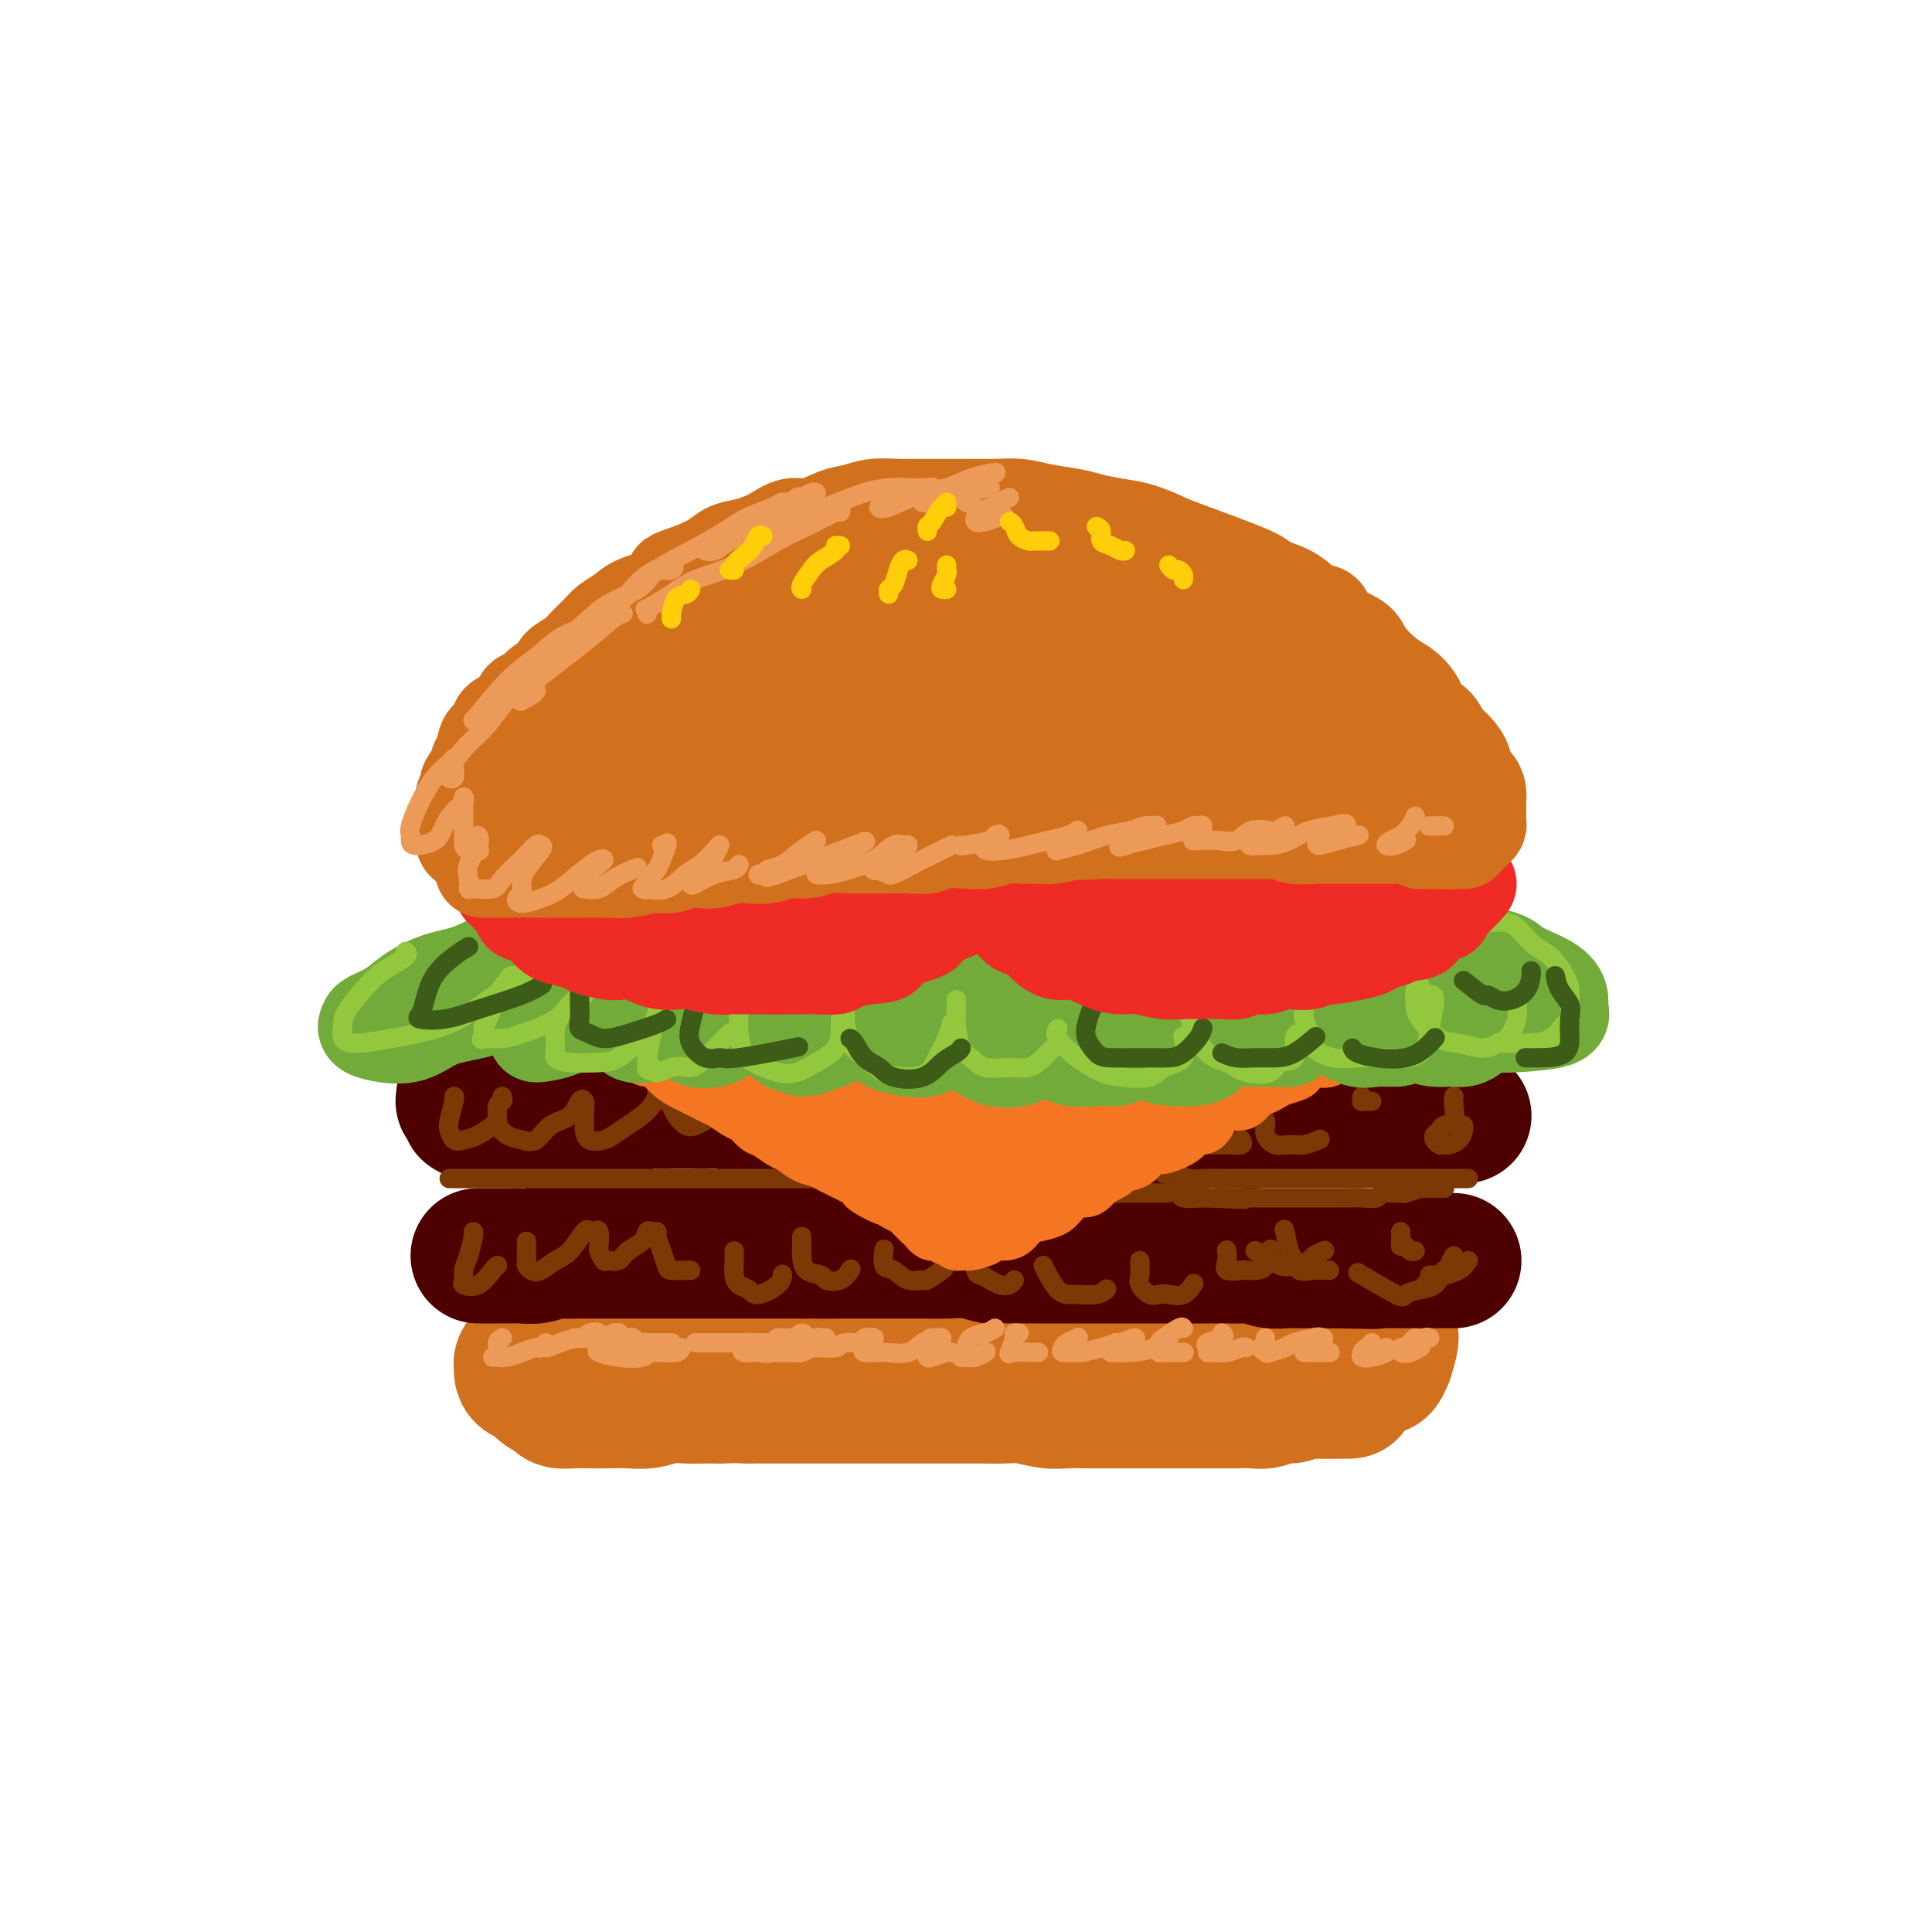 <svg viewBox='0 0 400 400' version='1.1' xmlns='http://www.w3.org/2000/svg' xmlns:xlink='http://www.w3.org/1999/xlink'><g fill='none' stroke='rgb(210,113,29)' stroke-width='28' stroke-linecap='round' stroke-linejoin='round'><path d='M227,268c-0.332,-0.000 -0.664,-0.000 -1,0c-0.336,0.000 -0.674,0.000 -1,0c-0.326,-0.000 -0.638,-0.000 -1,0c-0.362,0.000 -0.772,0.001 -1,0c-0.228,-0.001 -0.274,-0.004 -1,0c-0.726,0.004 -2.133,0.015 -3,0c-0.867,-0.015 -1.193,-0.057 -2,0c-0.807,0.057 -2.096,0.211 -3,0c-0.904,-0.211 -1.424,-0.789 -2,-1c-0.576,-0.211 -1.209,-0.057 -2,0c-0.791,0.057 -1.739,0.015 -3,0c-1.261,-0.015 -2.836,-0.005 -4,0c-1.164,0.005 -1.917,0.005 -3,0c-1.083,-0.005 -2.496,-0.015 -4,0c-1.504,0.015 -3.101,0.057 -4,0c-0.899,-0.057 -1.101,-0.211 -2,0c-0.899,0.211 -2.495,0.788 -4,1c-1.505,0.212 -2.919,0.060 -4,0c-1.081,-0.060 -1.828,-0.026 -3,0c-1.172,0.026 -2.768,0.045 -4,0c-1.232,-0.045 -2.101,-0.153 -3,0c-0.899,0.153 -1.829,0.567 -3,1c-1.171,0.433 -2.581,0.887 -4,1c-1.419,0.113 -2.845,-0.113 -4,0c-1.155,0.113 -2.039,0.566 -3,1c-0.961,0.434 -2.000,0.848 -3,1c-1.000,0.152 -1.962,0.041 -3,0c-1.038,-0.041 -2.154,-0.012 -3,0c-0.846,0.012 -1.423,0.006 -2,0'/><path d='M147,272c-7.643,0.935 -4.251,0.771 -4,1c0.251,0.229 -2.637,0.850 -4,1c-1.363,0.150 -1.199,-0.171 -2,0c-0.801,0.171 -2.567,0.834 -4,1c-1.433,0.166 -2.534,-0.166 -3,0c-0.466,0.166 -0.299,0.831 -1,1c-0.701,0.169 -2.271,-0.159 -3,0c-0.729,0.159 -0.619,0.803 -1,1c-0.381,0.197 -1.254,-0.055 -2,0c-0.746,0.055 -1.365,0.415 -2,1c-0.635,0.585 -1.287,1.394 -2,2c-0.713,0.606 -1.487,1.007 -2,1c-0.513,-0.007 -0.764,-0.423 -1,0c-0.236,0.423 -0.455,1.686 -1,2c-0.545,0.314 -1.414,-0.319 -2,0c-0.586,0.319 -0.887,1.591 -1,2c-0.113,0.409 -0.037,-0.045 0,0c0.037,0.045 0.036,0.590 0,1c-0.036,0.410 -0.106,0.684 0,1c0.106,0.316 0.386,0.673 1,1c0.614,0.327 1.560,0.624 2,1c0.440,0.376 0.375,0.833 1,1c0.625,0.167 1.941,0.046 3,0c1.059,-0.046 1.861,-0.016 3,0c1.139,0.016 2.614,0.018 4,0c1.386,-0.018 2.681,-0.057 4,0c1.319,0.057 2.660,0.212 4,0c1.340,-0.212 2.679,-0.789 4,-1c1.321,-0.211 2.625,-0.057 4,0c1.375,0.057 2.821,0.016 4,0c1.179,-0.016 2.089,-0.008 3,0'/><path d='M149,289c5.671,-0.155 4.848,-0.041 5,0c0.152,0.041 1.278,0.011 3,0c1.722,-0.011 4.042,-0.003 6,0c1.958,0.003 3.556,0.001 5,0c1.444,-0.001 2.734,-0.000 4,0c1.266,0.000 2.509,0.000 4,0c1.491,-0.000 3.231,0.000 5,0c1.769,-0.000 3.567,-0.000 5,0c1.433,0.000 2.501,0.000 4,0c1.499,-0.000 3.428,-0.001 5,0c1.572,0.001 2.787,0.004 4,0c1.213,-0.004 2.424,-0.015 4,0c1.576,0.015 3.516,0.057 5,0c1.484,-0.057 2.511,-0.211 4,0c1.489,0.211 3.439,0.789 5,1c1.561,0.211 2.732,0.057 4,0c1.268,-0.057 2.632,-0.015 4,0c1.368,0.015 2.740,0.004 4,0c1.260,-0.004 2.410,-0.001 4,0c1.590,0.001 3.622,0.000 5,0c1.378,-0.000 2.101,-0.000 3,0c0.899,0.000 1.973,0.000 3,0c1.027,-0.000 2.007,-0.000 3,0c0.993,0.000 1.999,0.001 3,0c1.001,-0.001 1.996,-0.004 3,0c1.004,0.004 2.016,0.016 3,0c0.984,-0.016 1.941,-0.060 3,0c1.059,0.060 2.222,0.222 3,0c0.778,-0.222 1.171,-0.829 2,-1c0.829,-0.171 2.094,0.094 3,0c0.906,-0.094 1.453,-0.547 2,-1'/><path d='M269,288c19.143,-0.106 7.002,0.130 3,0c-4.002,-0.130 0.136,-0.628 2,-1c1.864,-0.372 1.455,-0.620 2,-1c0.545,-0.380 2.044,-0.891 3,-1c0.956,-0.109 1.369,0.183 2,0c0.631,-0.183 1.480,-0.842 2,-1c0.520,-0.158 0.713,0.186 1,0c0.287,-0.186 0.670,-0.901 1,-1c0.330,-0.099 0.607,0.419 1,0c0.393,-0.419 0.901,-1.776 1,-2c0.099,-0.224 -0.211,0.683 0,0c0.211,-0.683 0.944,-2.956 1,-4c0.056,-1.044 -0.564,-0.858 -1,-1c-0.436,-0.142 -0.686,-0.612 -1,-1c-0.314,-0.388 -0.690,-0.695 -1,-1c-0.310,-0.305 -0.553,-0.608 -1,-1c-0.447,-0.392 -1.098,-0.875 -2,-1c-0.902,-0.125 -2.054,0.106 -3,0c-0.946,-0.106 -1.684,-0.549 -3,-1c-1.316,-0.451 -3.208,-0.909 -4,-1c-0.792,-0.091 -0.483,0.186 -1,0c-0.517,-0.186 -1.859,-0.834 -3,-1c-1.141,-0.166 -2.079,0.152 -3,0c-0.921,-0.152 -1.823,-0.772 -3,-1c-1.177,-0.228 -2.627,-0.064 -4,0c-1.373,0.064 -2.667,0.027 -4,0c-1.333,-0.027 -2.705,-0.046 -4,0c-1.295,0.046 -2.513,0.156 -4,0c-1.487,-0.156 -3.244,-0.578 -5,-1'/><path d='M241,267c-4.708,-0.309 -2.980,-0.083 -3,0c-0.020,0.083 -1.790,0.022 -3,0c-1.210,-0.022 -1.859,-0.006 -3,0c-1.141,0.006 -2.772,0.002 -4,0c-1.228,-0.002 -2.051,-0.000 -3,0c-0.949,0.000 -2.024,0.000 -3,0c-0.976,-0.000 -1.854,-0.000 -3,0c-1.146,0.000 -2.559,0.000 -4,0c-1.441,-0.000 -2.910,0.000 -4,0c-1.090,-0.000 -1.800,-0.000 -3,0c-1.200,0.000 -2.891,0.000 -4,0c-1.109,-0.000 -1.636,-0.001 -3,0c-1.364,0.001 -3.565,0.004 -5,0c-1.435,-0.004 -2.104,-0.015 -3,0c-0.896,0.015 -2.020,0.057 -3,0c-0.980,-0.057 -1.816,-0.211 -3,0c-1.184,0.211 -2.714,0.789 -4,1c-1.286,0.211 -2.326,0.057 -3,0c-0.674,-0.057 -0.983,-0.015 -2,0c-1.017,0.015 -2.742,0.004 -4,0c-1.258,-0.004 -2.047,-0.001 -3,0c-0.953,0.001 -2.069,0.000 -3,0c-0.931,-0.000 -1.676,-0.000 -3,0c-1.324,0.000 -3.226,0.000 -4,0c-0.774,-0.000 -0.420,-0.000 -1,0c-0.580,0.000 -2.094,0.000 -3,0c-0.906,-0.000 -1.204,-0.000 -2,0c-0.796,0.000 -2.090,0.000 -3,0c-0.910,-0.000 -1.437,-0.000 -2,0c-0.563,0.000 -1.161,0.000 -2,0c-0.839,-0.000 -1.920,-0.000 -3,0'/><path d='M145,268c-15.679,0.399 -6.877,0.895 -4,1c2.877,0.105 -0.169,-0.183 -2,0c-1.831,0.183 -2.445,0.837 -3,1c-0.555,0.163 -1.052,-0.167 -2,0c-0.948,0.167 -2.348,0.829 -3,1c-0.652,0.171 -0.555,-0.150 -1,0c-0.445,0.150 -1.431,0.771 -2,1c-0.569,0.229 -0.720,0.065 -1,0c-0.280,-0.065 -0.690,-0.032 -1,0c-0.310,0.032 -0.520,0.064 -1,0c-0.480,-0.064 -1.232,-0.225 -2,0c-0.768,0.225 -1.554,0.835 -2,1c-0.446,0.165 -0.553,-0.114 -1,0c-0.447,0.114 -1.233,0.623 -2,1c-0.767,0.377 -1.515,0.622 -2,1c-0.485,0.378 -0.708,0.889 -1,1c-0.292,0.111 -0.652,-0.177 -1,0c-0.348,0.177 -0.684,0.821 -1,1c-0.316,0.179 -0.610,-0.106 -1,0c-0.390,0.106 -0.874,0.602 -1,1c-0.126,0.398 0.106,0.698 0,1c-0.106,0.302 -0.550,0.607 -1,1c-0.450,0.393 -0.905,0.875 -1,1c-0.095,0.125 0.170,-0.107 0,0c-0.170,0.107 -0.776,0.554 -1,1c-0.224,0.446 -0.065,0.890 0,1c0.065,0.110 0.038,-0.115 0,0c-0.038,0.115 -0.087,0.569 0,1c0.087,0.431 0.311,0.837 1,1c0.689,0.163 1.845,0.081 3,0'/><path d='M112,285c1.537,0.464 3.379,0.124 5,0c1.621,-0.124 3.022,-0.033 4,0c0.978,0.033 1.532,0.009 2,0c0.468,-0.009 0.848,-0.003 1,0c0.152,0.003 0.076,0.001 0,0'/></g>
<g fill='none' stroke='rgb(78,0,0)' stroke-width='28' stroke-linecap='round' stroke-linejoin='round'><path d='M99,260c0.333,-0.000 0.666,-0.000 1,0c0.334,0.000 0.670,0.000 1,0c0.330,-0.000 0.654,-0.000 1,0c0.346,0.000 0.714,0.001 1,0c0.286,-0.001 0.489,-0.004 1,0c0.511,0.004 1.329,0.015 2,0c0.671,-0.015 1.195,-0.057 2,0c0.805,0.057 1.891,0.211 3,0c1.109,-0.211 2.240,-0.789 3,-1c0.760,-0.211 1.148,-0.057 2,0c0.852,0.057 2.167,0.015 3,0c0.833,-0.015 1.183,-0.004 2,0c0.817,0.004 2.103,0.001 3,0c0.897,-0.001 1.407,-0.000 2,0c0.593,0.000 1.268,0.000 2,0c0.732,-0.000 1.522,-0.000 3,0c1.478,0.000 3.645,0.000 5,0c1.355,-0.000 1.897,-0.000 3,0c1.103,0.000 2.768,0.000 4,0c1.232,-0.000 2.031,-0.000 3,0c0.969,0.000 2.108,0.000 3,0c0.892,-0.000 1.538,-0.000 3,0c1.462,0.000 3.740,0.000 4,0c0.260,-0.000 -1.497,-0.000 0,0c1.497,0.000 6.249,0.000 11,0'/><path d='M167,259c11.012,-0.155 4.542,-0.041 3,0c-1.542,0.041 1.845,0.011 4,0c2.155,-0.011 3.080,-0.003 4,0c0.920,0.003 1.837,0.001 3,0c1.163,-0.001 2.572,-0.001 4,0c1.428,0.001 2.876,0.004 4,0c1.124,-0.004 1.925,-0.015 3,0c1.075,0.015 2.426,0.057 4,0c1.574,-0.057 3.372,-0.211 5,0c1.628,0.211 3.086,0.789 4,1c0.914,0.211 1.284,0.057 2,0c0.716,-0.057 1.780,-0.015 3,0c1.220,0.015 2.598,0.004 4,0c1.402,-0.004 2.828,-0.001 4,0c1.172,0.001 2.088,0.000 3,0c0.912,-0.000 1.819,-0.000 3,0c1.181,0.000 2.635,0.000 4,0c1.365,-0.000 2.642,-0.000 4,0c1.358,0.000 2.799,0.000 4,0c1.201,-0.000 2.163,-0.000 3,0c0.837,0.000 1.550,0.000 3,0c1.450,-0.000 3.637,-0.001 5,0c1.363,0.001 1.901,0.004 3,0c1.099,-0.004 2.760,-0.015 4,0c1.240,0.015 2.060,0.057 3,0c0.940,-0.057 2.002,-0.211 3,0c0.998,0.211 1.933,0.789 3,1c1.067,0.211 2.265,0.057 3,0c0.735,-0.057 1.005,-0.015 2,0c0.995,0.015 2.713,0.004 4,0c1.287,-0.004 2.144,-0.002 3,0'/><path d='M275,261c17.265,0.309 6.427,0.083 3,0c-3.427,-0.083 0.557,-0.022 3,0c2.443,0.022 3.345,0.006 4,0c0.655,-0.006 1.065,-0.002 2,0c0.935,0.002 2.397,0.000 3,0c0.603,-0.000 0.347,-0.000 1,0c0.653,0.000 2.216,0.000 3,0c0.784,-0.000 0.788,-0.000 1,0c0.212,0.000 0.630,0.000 1,0c0.370,-0.000 0.690,-0.000 1,0c0.310,0.000 0.609,0.000 1,0c0.391,-0.000 0.876,-0.000 1,0c0.124,0.000 -0.111,0.000 0,0c0.111,-0.000 0.568,-0.000 1,0c0.432,0.000 0.838,0.000 1,0c0.162,-0.000 0.081,-0.000 0,0'/><path d='M96,227c0.032,0.445 0.064,0.890 0,1c-0.064,0.110 -0.223,-0.114 0,0c0.223,0.114 0.829,0.566 1,1c0.171,0.434 -0.092,0.848 0,1c0.092,0.152 0.540,0.041 1,0c0.460,-0.041 0.931,-0.011 1,0c0.069,0.011 -0.266,0.003 0,0c0.266,-0.003 1.133,-0.002 2,0'/><path d='M101,230c1.190,0.468 1.666,0.140 2,0c0.334,-0.140 0.528,-0.090 1,0c0.472,0.090 1.224,0.220 2,0c0.776,-0.220 1.578,-0.791 2,-1c0.422,-0.209 0.464,-0.056 1,0c0.536,0.056 1.565,0.015 2,0c0.435,-0.015 0.276,-0.004 1,0c0.724,0.004 2.329,0.001 3,0c0.671,-0.001 0.406,-0.000 1,0c0.594,0.000 2.045,-0.000 3,0c0.955,0.000 1.414,0.001 2,0c0.586,-0.001 1.301,-0.004 2,0c0.699,0.004 1.383,0.015 2,0c0.617,-0.015 1.166,-0.057 2,0c0.834,0.057 1.953,0.211 3,0c1.047,-0.211 2.022,-0.789 3,-1c0.978,-0.211 1.960,-0.056 3,0c1.040,0.056 2.139,0.014 3,0c0.861,-0.014 1.483,-0.000 2,0c0.517,0.000 0.927,-0.014 2,0c1.073,0.014 2.807,0.055 4,0c1.193,-0.055 1.844,-0.207 3,0c1.156,0.207 2.816,0.773 4,1c1.184,0.227 1.891,0.113 3,0c1.109,-0.113 2.622,-0.226 4,0c1.378,0.226 2.623,0.792 4,1c1.377,0.208 2.885,0.059 4,0c1.115,-0.059 1.835,-0.026 3,0c1.165,0.026 2.775,0.045 4,0c1.225,-0.045 2.064,-0.156 3,0c0.936,0.156 1.968,0.578 3,1'/><path d='M182,231c5.636,0.464 3.726,0.124 4,0c0.274,-0.124 2.733,-0.033 4,0c1.267,0.033 1.343,0.009 2,0c0.657,-0.009 1.895,-0.002 3,0c1.105,0.002 2.076,0.001 3,0c0.924,-0.001 1.801,-0.000 3,0c1.199,0.000 2.719,0.000 4,0c1.281,-0.000 2.323,-0.001 3,0c0.677,0.001 0.988,0.004 2,0c1.012,-0.004 2.724,-0.015 4,0c1.276,0.015 2.117,0.057 3,0c0.883,-0.057 1.810,-0.211 3,0c1.190,0.211 2.643,0.789 4,1c1.357,0.211 2.618,0.056 4,0c1.382,-0.056 2.886,-0.014 4,0c1.114,0.014 1.838,-0.000 3,0c1.162,0.000 2.762,0.014 4,0c1.238,-0.014 2.116,-0.056 3,0c0.884,0.056 1.775,0.211 3,0c1.225,-0.211 2.784,-0.789 4,-1c1.216,-0.211 2.090,-0.057 3,0c0.910,0.057 1.857,0.015 3,0c1.143,-0.015 2.483,-0.004 3,0c0.517,0.004 0.210,0.001 1,0c0.790,-0.001 2.677,-0.000 4,0c1.323,0.000 2.083,0.000 3,0c0.917,-0.000 1.992,-0.000 3,0c1.008,0.000 1.951,0.000 3,0c1.049,-0.000 2.206,-0.000 3,0c0.794,0.000 1.227,0.000 2,0c0.773,-0.000 1.887,-0.000 3,0'/><path d='M280,231c15.165,0.000 4.079,0.000 1,0c-3.079,0.000 1.850,-0.000 4,0c2.150,0.000 1.521,0.000 2,0c0.479,0.000 2.068,0.000 3,0c0.932,0.000 1.209,0.000 2,0c0.791,0.000 2.095,0.000 3,0c0.905,0.000 1.409,0.000 2,0c0.591,0.000 1.268,-0.000 2,0c0.732,0.000 1.518,0.000 2,0c0.482,-0.000 0.661,0.000 1,0c0.339,0.000 0.837,0.000 1,0c0.163,-0.000 -0.008,0.000 0,0c0.008,0.000 0.194,0.000 0,0c-0.194,0.000 -0.770,0.000 -1,0c-0.230,-0.000 -0.115,0.000 0,0'/></g>
<g fill='none' stroke='rgb(124,56,5)' stroke-width='4' stroke-linecap='round' stroke-linejoin='round'><path d='M94,244c-0.533,0.000 -1.066,0.000 -1,0c0.066,0.000 0.733,0.000 1,0c0.267,-0.000 0.136,-0.000 1,0c0.864,0.000 2.723,0.000 4,0c1.277,0.000 1.973,-0.000 3,0c1.027,0.000 2.385,0.000 4,0c1.615,0.000 3.485,0.000 5,0c1.515,0.000 2.673,-0.000 4,0c1.327,0.000 2.824,0.000 4,0c1.176,0.000 2.032,0.000 3,0c0.968,0.000 2.047,0.000 3,0c0.953,-0.000 1.780,0.000 3,0c1.220,0.000 2.834,-0.000 4,0c1.166,0.000 1.883,0.000 3,0c1.117,0.000 2.633,0.000 4,0c1.367,-0.000 2.585,-0.000 4,0c1.415,0.000 3.025,0.000 4,0c0.975,-0.000 1.314,-0.000 2,0c0.686,0.000 1.720,0.000 3,0c1.280,-0.000 2.807,-0.000 4,0c1.193,0.000 2.052,0.000 3,0c0.948,-0.000 1.985,-0.000 3,0c1.015,0.000 2.007,0.000 3,0'/><path d='M165,244c11.745,0.000 5.608,0.000 4,0c-1.608,-0.000 1.314,-0.000 3,0c1.686,0.000 2.136,0.000 3,0c0.864,-0.000 2.141,-0.000 3,0c0.859,0.000 1.299,0.000 2,0c0.701,-0.000 1.663,-0.001 3,0c1.337,0.001 3.051,0.004 4,0c0.949,-0.004 1.135,-0.015 2,0c0.865,0.015 2.410,0.056 3,0c0.590,-0.056 0.224,-0.207 1,0c0.776,0.207 2.693,0.774 4,1c1.307,0.226 2.003,0.113 3,0c0.997,-0.113 2.296,-0.227 3,0c0.704,0.227 0.814,0.793 2,1c1.186,0.207 3.449,0.055 5,0c1.551,-0.055 2.391,-0.015 3,0c0.609,0.015 0.986,0.003 2,0c1.014,-0.003 2.666,0.003 4,0c1.334,-0.003 2.349,-0.015 3,0c0.651,0.015 0.937,0.057 2,0c1.063,-0.057 2.902,-0.211 4,0c1.098,0.211 1.453,0.789 2,1c0.547,0.211 1.286,0.057 2,0c0.714,-0.057 1.404,-0.016 2,0c0.596,0.016 1.098,0.008 2,0c0.902,-0.008 2.203,-0.016 3,0c0.797,0.016 1.089,0.057 2,0c0.911,-0.057 2.440,-0.211 3,0c0.560,0.211 0.151,0.788 1,1c0.849,0.212 2.957,0.061 4,0c1.043,-0.061 1.022,-0.030 1,0'/><path d='M250,248c13.750,0.619 5.626,0.166 3,0c-2.626,-0.166 0.244,-0.044 2,0c1.756,0.044 2.396,0.012 3,0c0.604,-0.012 1.173,-0.003 2,0c0.827,0.003 1.911,0.001 3,0c1.089,-0.001 2.182,-0.000 3,0c0.818,0.000 1.360,0.000 2,0c0.640,-0.000 1.378,0.000 2,0c0.622,-0.000 1.128,-0.000 2,0c0.872,0.000 2.111,0.001 3,0c0.889,-0.001 1.428,-0.004 2,0c0.572,0.004 1.178,0.015 2,0c0.822,-0.015 1.860,-0.057 3,0c1.140,0.057 2.383,0.212 3,0c0.617,-0.212 0.608,-0.793 1,-1c0.392,-0.207 1.187,-0.041 2,0c0.813,0.041 1.645,-0.041 2,0c0.355,0.041 0.231,0.207 1,0c0.769,-0.207 2.429,-0.788 3,-1c0.571,-0.212 0.052,-0.057 0,0c-0.052,0.057 0.364,0.015 1,0c0.636,-0.015 1.491,-0.004 2,0c0.509,0.004 0.673,0.001 1,0c0.327,-0.001 0.819,-0.000 1,0c0.181,0.000 0.052,0.000 0,0c-0.052,-0.000 -0.026,-0.000 0,0'/><path d='M304,244c-0.469,-0.000 -0.939,-0.000 -1,0c-0.061,0.000 0.286,0.000 0,0c-0.286,-0.000 -1.206,-0.000 -2,0c-0.794,0.000 -1.462,0.000 -2,0c-0.538,-0.000 -0.944,-0.000 -2,0c-1.056,0.000 -2.760,0.000 -4,0c-1.240,-0.000 -2.016,-0.000 -3,0c-0.984,0.000 -2.178,0.000 -3,0c-0.822,-0.000 -1.273,-0.000 -2,0c-0.727,0.000 -1.730,0.000 -3,0c-1.270,-0.000 -2.808,-0.000 -4,0c-1.192,0.000 -2.038,0.000 -3,0c-0.962,-0.000 -2.041,-0.000 -3,0c-0.959,0.000 -1.800,0.000 -2,0c-0.200,-0.000 0.240,-0.000 -2,0c-2.240,0.000 -7.160,0.001 -9,0c-1.840,-0.001 -0.600,-0.004 -1,0c-0.400,0.004 -2.439,0.015 -4,0c-1.561,-0.015 -2.642,-0.057 -4,0c-1.358,0.057 -2.991,0.211 -4,0c-1.009,-0.211 -1.395,-0.789 -2,-1c-0.605,-0.211 -1.430,-0.057 -2,0c-0.570,0.057 -0.884,0.015 -1,0c-0.116,-0.015 -0.033,-0.004 0,0c0.033,0.004 0.017,0.002 0,0'/><path d='M98,255c0.082,0.046 0.163,0.092 0,1c-0.163,0.908 -0.571,2.677 -1,4c-0.429,1.323 -0.879,2.201 -1,3c-0.121,0.799 0.087,1.521 0,2c-0.087,0.479 -0.468,0.717 0,1c0.468,0.283 1.785,0.612 3,0c1.215,-0.612 2.327,-2.165 3,-3c0.673,-0.835 0.907,-0.953 1,-1c0.093,-0.047 0.047,-0.024 0,0'/><path d='M109,257c-0.005,0.642 -0.010,1.284 0,2c0.010,0.716 0.036,1.506 0,2c-0.036,0.494 -0.134,0.693 0,1c0.134,0.307 0.502,0.722 1,1c0.498,0.278 1.128,0.418 2,0c0.872,-0.418 1.988,-1.393 3,-2c1.012,-0.607 1.921,-0.845 3,-2c1.079,-1.155 2.328,-3.227 3,-4c0.672,-0.773 0.768,-0.248 1,0c0.232,0.248 0.601,0.218 1,0c0.399,-0.218 0.827,-0.623 1,0c0.173,0.623 0.091,2.274 0,3c-0.091,0.726 -0.191,0.528 0,1c0.191,0.472 0.675,1.613 1,2c0.325,0.387 0.493,0.019 1,0c0.507,-0.019 1.354,0.310 2,0c0.646,-0.310 1.091,-1.260 2,-2c0.909,-0.740 2.281,-1.268 3,-2c0.719,-0.732 0.784,-1.666 1,-2c0.216,-0.334 0.583,-0.069 1,0c0.417,0.069 0.883,-0.058 1,0c0.117,0.058 -0.116,0.303 0,1c0.116,0.697 0.581,1.847 1,3c0.419,1.153 0.792,2.309 1,3c0.208,0.691 0.252,0.917 1,1c0.748,0.083 2.201,0.022 3,0c0.799,-0.022 0.942,-0.006 1,0c0.058,0.006 0.029,0.003 0,0'/><path d='M152,259c0.016,0.561 0.033,1.122 0,2c-0.033,0.878 -0.114,2.072 0,3c0.114,0.928 0.423,1.590 1,2c0.577,0.410 1.423,0.568 2,1c0.577,0.432 0.887,1.136 2,1c1.113,-0.136 3.030,-1.114 4,-2c0.970,-0.886 0.991,-1.682 1,-2c0.009,-0.318 0.004,-0.159 0,0'/><path d='M166,256c0.007,0.704 0.013,1.407 0,2c-0.013,0.593 -0.047,1.075 0,2c0.047,0.925 0.174,2.293 1,3c0.826,0.707 2.351,0.753 3,1c0.649,0.247 0.421,0.695 1,1c0.579,0.305 1.963,0.467 3,0c1.037,-0.467 1.725,-1.562 2,-2c0.275,-0.438 0.138,-0.219 0,0'/><path d='M183,259c0.043,-0.326 0.085,-0.652 0,0c-0.085,0.652 -0.299,2.282 0,3c0.299,0.718 1.110,0.525 2,1c0.890,0.475 1.857,1.619 3,2c1.143,0.381 2.461,-0.001 3,0c0.539,0.001 0.299,0.385 1,0c0.701,-0.385 2.343,-1.539 3,-2c0.657,-0.461 0.328,-0.231 0,0'/><path d='M201,258c-0.096,-0.006 -0.192,-0.012 0,1c0.192,1.012 0.671,3.043 1,4c0.329,0.957 0.509,0.841 1,1c0.491,0.159 1.295,0.592 2,1c0.705,0.408 1.313,0.790 2,1c0.687,0.210 1.454,0.249 2,0c0.546,-0.249 0.870,-0.785 1,-1c0.130,-0.215 0.065,-0.107 0,0'/><path d='M216,262c0.248,0.536 0.496,1.073 1,2c0.504,0.927 1.263,2.245 2,3c0.737,0.755 1.452,0.948 2,1c0.548,0.052 0.930,-0.038 2,0c1.070,0.038 2.826,0.202 4,0c1.174,-0.202 1.764,-0.772 2,-1c0.236,-0.228 0.118,-0.114 0,0'/><path d='M236,261c-0.013,0.241 -0.025,0.481 0,1c0.025,0.519 0.089,1.315 0,2c-0.089,0.685 -0.330,1.257 0,2c0.330,0.743 1.230,1.656 2,2c0.770,0.344 1.408,0.120 2,0c0.592,-0.120 1.138,-0.135 2,0c0.862,0.135 2.040,0.421 3,0c0.960,-0.421 1.703,-1.549 2,-2c0.297,-0.451 0.149,-0.226 0,0'/><path d='M254,259c-0.023,-0.166 -0.046,-0.332 0,0c0.046,0.332 0.162,1.161 0,2c-0.162,0.839 -0.601,1.688 0,2c0.601,0.312 2.242,0.087 3,0c0.758,-0.087 0.634,-0.034 1,0c0.366,0.034 1.222,0.050 2,0c0.778,-0.050 1.479,-0.167 2,-1c0.521,-0.833 0.863,-2.381 1,-3c0.137,-0.619 0.068,-0.310 0,0'/><path d='M266,255c-0.086,-0.409 -0.172,-0.817 0,0c0.172,0.817 0.604,2.860 1,4c0.396,1.140 0.758,1.377 1,2c0.242,0.623 0.364,1.631 1,2c0.636,0.369 1.787,0.099 3,0c1.213,-0.099 2.490,-0.028 3,0c0.510,0.028 0.255,0.014 0,0'/><path d='M290,255c0.024,0.724 0.049,1.448 0,2c-0.049,0.552 -0.171,0.932 0,1c0.171,0.068 0.633,-0.178 1,0c0.367,0.178 0.637,0.779 1,1c0.363,0.221 0.818,0.063 1,0c0.182,-0.063 0.091,-0.032 0,0'/><path d='M301,260c-0.364,0.641 -0.728,1.282 -1,2c-0.272,0.718 -0.451,1.513 -1,2c-0.549,0.487 -1.467,0.667 -2,1c-0.533,0.333 -0.682,0.821 -1,1c-0.318,0.179 -0.805,0.051 -1,0c-0.195,-0.051 -0.097,-0.026 0,0'/><path d='M304,261c-0.530,0.732 -1.060,1.464 -2,2c-0.940,0.536 -2.291,0.876 -3,1c-0.709,0.124 -0.778,0.033 -1,0c-0.222,-0.033 -0.598,-0.009 -1,0c-0.402,0.009 -0.829,0.003 -1,0c-0.171,-0.003 -0.085,-0.001 0,0'/><path d='M299,263c-0.595,1.176 -1.191,2.353 -2,3c-0.809,0.647 -1.833,0.765 -3,1c-1.167,0.235 -2.478,0.589 -3,1c-0.522,0.411 -0.256,0.880 -2,0c-1.744,-0.880 -5.498,-3.109 -7,-4c-1.502,-0.891 -0.751,-0.446 0,0'/><path d='M274,259c0.215,-0.090 0.431,-0.180 0,0c-0.431,0.180 -1.508,0.630 -2,1c-0.492,0.370 -0.398,0.659 -1,1c-0.602,0.341 -1.899,0.732 -3,1c-1.101,0.268 -2.007,0.412 -3,0c-0.993,-0.412 -2.075,-1.380 -3,-2c-0.925,-0.620 -1.693,-0.891 -2,-1c-0.307,-0.109 -0.154,-0.054 0,0'/><path d='M94,227c0.108,0.014 0.216,0.029 0,1c-0.216,0.971 -0.757,2.899 -1,4c-0.243,1.101 -0.187,1.373 0,2c0.187,0.627 0.506,1.607 1,2c0.494,0.393 1.163,0.198 2,0c0.837,-0.198 1.841,-0.399 3,-1c1.159,-0.601 2.474,-1.600 3,-2c0.526,-0.400 0.263,-0.200 0,0'/><path d='M104,227c0.116,0.396 0.232,0.792 0,1c-0.232,0.208 -0.814,0.227 -1,1c-0.186,0.773 0.022,2.301 0,3c-0.022,0.699 -0.275,0.570 0,1c0.275,0.430 1.078,1.421 2,2c0.922,0.579 1.963,0.747 3,1c1.037,0.253 2.072,0.592 3,0c0.928,-0.592 1.751,-2.116 3,-3c1.249,-0.884 2.923,-1.130 4,-2c1.077,-0.870 1.556,-2.365 2,-3c0.444,-0.635 0.852,-0.412 1,0c0.148,0.412 0.035,1.011 0,2c-0.035,0.989 0.006,2.368 0,3c-0.006,0.632 -0.061,0.518 0,1c0.061,0.482 0.236,1.560 1,2c0.764,0.440 2.118,0.241 3,0c0.882,-0.241 1.294,-0.523 2,-1c0.706,-0.477 1.706,-1.147 3,-2c1.294,-0.853 2.883,-1.888 4,-3c1.117,-1.112 1.762,-2.299 2,-3c0.238,-0.701 0.068,-0.914 0,-1c-0.068,-0.086 -0.034,-0.043 0,0'/><path d='M138,224c-0.096,1.086 -0.192,2.173 0,3c0.192,0.827 0.672,1.395 1,2c0.328,0.605 0.505,1.248 1,2c0.495,0.752 1.308,1.614 2,2c0.692,0.386 1.263,0.296 2,0c0.737,-0.296 1.639,-0.799 2,-1c0.361,-0.201 0.180,-0.101 0,0'/><path d='M153,227c-0.102,1.062 -0.205,2.124 0,3c0.205,0.876 0.716,1.567 1,2c0.284,0.433 0.339,0.610 1,1c0.661,0.390 1.929,0.994 3,1c1.071,0.006 1.947,-0.586 3,-1c1.053,-0.414 2.284,-0.650 3,-1c0.716,-0.350 0.919,-0.814 1,-1c0.081,-0.186 0.041,-0.093 0,0'/><path d='M169,224c0.026,0.231 0.053,0.462 0,1c-0.053,0.538 -0.185,1.385 0,3c0.185,1.615 0.686,4.000 1,5c0.314,1.000 0.442,0.614 1,1c0.558,0.386 1.547,1.543 3,2c1.453,0.457 3.369,0.215 5,0c1.631,-0.215 2.978,-0.404 4,-1c1.022,-0.596 1.721,-1.599 2,-2c0.279,-0.401 0.140,-0.201 0,0'/><path d='M186,228c0.047,-0.273 0.094,-0.546 0,0c-0.094,0.546 -0.328,1.911 0,3c0.328,1.089 1.218,1.901 2,3c0.782,1.099 1.457,2.483 2,3c0.543,0.517 0.955,0.166 2,0c1.045,-0.166 2.723,-0.148 4,0c1.277,0.148 2.151,0.424 3,0c0.849,-0.424 1.671,-1.550 2,-2c0.329,-0.450 0.164,-0.225 0,0'/><path d='M206,229c0.049,0.097 0.098,0.194 0,1c-0.098,0.806 -0.342,2.322 0,3c0.342,0.678 1.271,0.519 2,1c0.729,0.481 1.257,1.603 2,2c0.743,0.397 1.702,0.068 3,0c1.298,-0.068 2.936,0.126 4,0c1.064,-0.126 1.556,-0.572 2,-1c0.444,-0.428 0.841,-0.836 1,-1c0.159,-0.164 0.079,-0.082 0,0'/><path d='M226,229c-0.098,0.644 -0.196,1.287 0,2c0.196,0.713 0.686,1.495 1,2c0.314,0.505 0.452,0.734 1,1c0.548,0.266 1.506,0.568 3,1c1.494,0.432 3.524,0.992 5,1c1.476,0.008 2.397,-0.536 3,-1c0.603,-0.464 0.886,-0.847 1,-1c0.114,-0.153 0.057,-0.077 0,0'/><path d='M246,228c-0.064,1.124 -0.128,2.248 0,3c0.128,0.752 0.448,1.131 1,2c0.552,0.869 1.335,2.229 2,3c0.665,0.771 1.211,0.952 2,1c0.789,0.048 1.820,-0.039 3,0c1.180,0.039 2.510,0.203 3,0c0.490,-0.203 0.140,-0.772 0,-1c-0.140,-0.228 -0.070,-0.114 0,0'/><path d='M262,232c0.041,0.257 0.082,0.515 0,1c-0.082,0.485 -0.288,1.198 0,2c0.288,0.802 1.069,1.693 2,2c0.931,0.307 2.012,0.031 3,0c0.988,-0.031 1.881,0.184 3,0c1.119,-0.184 2.462,-0.767 3,-1c0.538,-0.233 0.269,-0.117 0,0'/><path d='M282,227c0.022,0.423 0.045,0.845 0,1c-0.045,0.155 -0.156,0.041 0,0c0.156,-0.041 0.581,-0.011 1,0c0.419,0.011 0.834,0.003 1,0c0.166,-0.003 0.083,-0.002 0,0'/><path d='M301,227c-0.055,0.530 -0.109,1.060 0,2c0.109,0.940 0.383,2.291 0,3c-0.383,0.709 -1.422,0.778 -2,1c-0.578,0.222 -0.694,0.598 -1,1c-0.306,0.402 -0.802,0.829 -1,1c-0.198,0.171 -0.099,0.085 0,0'/><path d='M303,233c0.059,0.227 0.118,0.454 0,1c-0.118,0.546 -0.414,1.411 -1,2c-0.586,0.589 -1.464,0.904 -2,1c-0.536,0.096 -0.731,-0.026 -1,0c-0.269,0.026 -0.611,0.199 -1,0c-0.389,-0.199 -0.825,-0.771 -1,-1c-0.175,-0.229 -0.087,-0.114 0,0'/></g>
<g fill='none' stroke='rgb(236,154,87)' stroke-width='4' stroke-linecap='round' stroke-linejoin='round'><path d='M104,277c-0.452,0.226 -0.903,0.453 -1,1c-0.097,0.547 0.161,1.415 0,2c-0.161,0.585 -0.742,0.886 -1,1c-0.258,0.114 -0.192,0.040 0,0c0.192,-0.040 0.509,-0.048 1,0c0.491,0.048 1.155,0.151 2,0c0.845,-0.151 1.870,-0.558 3,-1c1.130,-0.442 2.363,-0.920 3,-1c0.637,-0.080 0.677,0.237 1,0c0.323,-0.237 0.930,-1.029 1,-1c0.070,0.029 -0.396,0.880 0,1c0.396,0.120 1.655,-0.491 3,-1c1.345,-0.509 2.778,-0.917 4,-1c1.222,-0.083 2.234,0.160 3,0c0.766,-0.160 1.286,-0.722 1,-1c-0.286,-0.278 -1.378,-0.270 -2,0c-0.622,0.270 -0.774,0.804 -1,1c-0.226,0.196 -0.527,0.053 -1,0c-0.473,-0.053 -1.118,-0.017 -1,0c0.118,0.017 1.001,0.015 2,0c0.999,-0.015 2.115,-0.042 3,0c0.885,0.042 1.539,0.155 2,0c0.461,-0.155 0.731,-0.577 1,-1'/><path d='M127,276c2.769,-0.376 0.193,0.685 -1,1c-1.193,0.315 -1.003,-0.116 -1,0c0.003,0.116 -0.181,0.777 0,1c0.181,0.223 0.729,0.007 1,0c0.271,-0.007 0.267,0.194 1,0c0.733,-0.194 2.205,-0.784 3,-1c0.795,-0.216 0.914,-0.057 1,0c0.086,0.057 0.139,0.014 0,0c-0.139,-0.014 -0.471,0.003 -1,0c-0.529,-0.003 -1.255,-0.026 -2,0c-0.745,0.026 -1.510,0.102 -2,0c-0.490,-0.102 -0.706,-0.380 -1,0c-0.294,0.380 -0.667,1.419 -1,2c-0.333,0.581 -0.625,0.706 0,1c0.625,0.294 2.168,0.759 4,1c1.832,0.241 3.955,0.257 5,0c1.045,-0.257 1.013,-0.788 1,-1c-0.013,-0.212 -0.006,-0.106 0,0'/><path d='M139,278c-0.586,-0.006 -1.172,-0.012 -2,0c-0.828,0.012 -1.899,0.041 -3,0c-1.101,-0.041 -2.232,-0.154 -3,0c-0.768,0.154 -1.172,0.573 -1,1c0.172,0.427 0.922,0.860 2,1c1.078,0.140 2.485,-0.014 4,0c1.515,0.014 3.139,0.196 4,0c0.861,-0.196 0.960,-0.770 1,-1c0.040,-0.230 0.020,-0.115 0,0'/><path d='M144,278c0.188,0.000 0.376,0.000 1,0c0.624,0.000 1.683,0.000 3,0c1.317,0.000 2.893,0.000 4,0c1.107,0.000 1.745,0.000 2,0c0.255,0.000 0.128,0.000 0,0'/><path d='M159,278c-0.220,-0.006 -0.440,-0.012 -1,0c-0.560,0.012 -1.461,0.041 -2,0c-0.539,-0.041 -0.715,-0.153 -1,0c-0.285,0.153 -0.678,0.569 -1,1c-0.322,0.431 -0.572,0.875 0,1c0.572,0.125 1.968,-0.070 3,0c1.032,0.070 1.701,0.403 3,0c1.299,-0.403 3.228,-1.544 4,-2c0.772,-0.456 0.386,-0.228 0,0'/><path d='M167,277c-0.287,-0.542 -0.574,-1.085 -1,-1c-0.426,0.085 -0.993,0.797 -2,1c-1.007,0.203 -2.456,-0.104 -3,0c-0.544,0.104 -0.182,0.617 0,1c0.182,0.383 0.186,0.635 0,1c-0.186,0.365 -0.561,0.844 0,1c0.561,0.156 2.058,-0.010 3,0c0.942,0.010 1.331,0.195 2,0c0.669,-0.195 1.620,-0.770 2,-1c0.380,-0.230 0.190,-0.115 0,0'/><path d='M171,277c-0.363,0.033 -0.726,0.065 -1,0c-0.274,-0.065 -0.458,-0.228 -1,0c-0.542,0.228 -1.441,0.847 -2,1c-0.559,0.153 -0.777,-0.159 -1,0c-0.223,0.159 -0.452,0.790 0,1c0.452,0.210 1.584,0.000 3,0c1.416,-0.000 3.116,0.210 4,0c0.884,-0.210 0.952,-0.841 2,-1c1.048,-0.159 3.076,0.153 4,0c0.924,-0.153 0.745,-0.770 1,-1c0.255,-0.230 0.945,-0.073 1,0c0.055,0.073 -0.524,0.062 -1,0c-0.476,-0.062 -0.849,-0.175 -1,0c-0.151,0.175 -0.081,0.637 0,1c0.081,0.363 0.172,0.626 0,1c-0.172,0.374 -0.606,0.861 0,1c0.606,0.139 2.254,-0.068 4,0c1.746,0.068 3.592,0.410 5,0c1.408,-0.410 2.379,-1.572 3,-2c0.621,-0.428 0.892,-0.122 1,0c0.108,0.122 0.054,0.061 0,0'/><path d='M193,277c-0.279,0.016 -0.558,0.032 0,0c0.558,-0.032 1.954,-0.113 2,0c0.046,0.113 -1.260,0.419 -2,1c-0.740,0.581 -0.916,1.438 -1,2c-0.084,0.562 -0.075,0.830 0,1c0.075,0.170 0.216,0.241 1,0c0.784,-0.241 2.211,-0.796 3,-1c0.789,-0.204 0.940,-0.058 1,0c0.060,0.058 0.030,0.029 0,0'/><path d='M206,275c-0.528,0.364 -1.056,0.728 -2,1c-0.944,0.272 -2.303,0.451 -3,1c-0.697,0.549 -0.731,1.469 -1,2c-0.269,0.531 -0.772,0.675 -1,1c-0.228,0.325 -0.180,0.833 0,1c0.180,0.167 0.491,-0.007 1,0c0.509,0.007 1.214,0.194 2,0c0.786,-0.194 1.653,-0.770 2,-1c0.347,-0.230 0.173,-0.115 0,0'/><path d='M211,276c-0.453,-0.022 -0.906,-0.044 -1,0c-0.094,0.044 0.171,0.156 0,1c-0.171,0.844 -0.778,2.422 -1,3c-0.222,0.578 -0.060,0.155 1,0c1.060,-0.155 3.016,-0.042 4,0c0.984,0.042 0.995,0.012 1,0c0.005,-0.012 0.002,-0.006 0,0'/><path d='M223,277c0.200,-0.091 0.400,-0.182 0,0c-0.400,0.182 -1.399,0.638 -2,1c-0.601,0.362 -0.805,0.630 -1,1c-0.195,0.370 -0.382,0.841 0,1c0.382,0.159 1.334,0.005 2,0c0.666,-0.005 1.047,0.137 2,0c0.953,-0.137 2.480,-0.555 4,-1c1.520,-0.445 3.035,-0.919 4,-1c0.965,-0.081 1.380,0.230 2,0c0.620,-0.230 1.446,-1.000 1,-1c-0.446,0.000 -2.165,0.770 -3,1c-0.835,0.230 -0.785,-0.082 -1,0c-0.215,0.082 -0.696,0.556 -1,1c-0.304,0.444 -0.433,0.858 0,1c0.433,0.142 1.426,0.014 2,0c0.574,-0.014 0.728,0.087 2,0c1.272,-0.087 3.660,-0.364 5,-1c1.340,-0.636 1.630,-1.633 2,-2c0.370,-0.367 0.820,-0.105 1,0c0.180,0.105 0.090,0.052 0,0'/><path d='M245,275c-0.114,-0.202 -0.227,-0.404 -1,0c-0.773,0.404 -2.205,1.415 -3,2c-0.795,0.585 -0.954,0.745 -1,1c-0.046,0.255 0.019,0.604 0,1c-0.019,0.396 -0.124,0.838 0,1c0.124,0.162 0.477,0.043 1,0c0.523,-0.043 1.218,-0.012 2,0c0.782,0.012 1.652,0.003 2,0c0.348,-0.003 0.174,-0.002 0,0'/><path d='M253,276c0.341,0.331 0.681,0.663 0,1c-0.681,0.337 -2.384,0.680 -3,1c-0.616,0.320 -0.144,0.618 0,1c0.144,0.382 -0.038,0.848 0,1c0.038,0.152 0.298,-0.012 1,0c0.702,0.012 1.848,0.199 3,0c1.152,-0.199 2.310,-0.784 3,-1c0.690,-0.216 0.911,-0.062 1,0c0.089,0.062 0.044,0.031 0,0'/><path d='M262,277c-0.038,0.302 -0.076,0.603 0,1c0.076,0.397 0.265,0.888 0,1c-0.265,0.112 -0.985,-0.155 -1,0c-0.015,0.155 0.676,0.731 1,1c0.324,0.269 0.281,0.230 1,0c0.719,-0.230 2.198,-0.649 3,-1c0.802,-0.351 0.926,-0.632 2,-1c1.074,-0.368 3.098,-0.824 4,-1c0.902,-0.176 0.682,-0.071 1,0c0.318,0.071 1.175,0.110 1,0c-0.175,-0.110 -1.381,-0.369 -2,0c-0.619,0.369 -0.652,1.367 -1,2c-0.348,0.633 -1.010,0.902 -1,1c0.010,0.098 0.693,0.026 1,0c0.307,-0.026 0.236,-0.007 1,0c0.764,0.007 2.361,0.002 3,0c0.639,-0.002 0.319,-0.001 0,0'/><path d='M284,278c0.086,0.445 0.171,0.891 0,1c-0.171,0.109 -0.599,-0.117 -1,0c-0.401,0.117 -0.777,0.578 -1,1c-0.223,0.422 -0.295,0.807 0,1c0.295,0.193 0.955,0.196 2,0c1.045,-0.196 2.474,-0.591 3,-1c0.526,-0.409 0.150,-0.831 0,-1c-0.150,-0.169 -0.075,-0.084 0,0'/><path d='M293,277c-0.337,0.302 -0.673,0.604 -1,1c-0.327,0.396 -0.644,0.887 -1,1c-0.356,0.113 -0.750,-0.152 -1,0c-0.250,0.152 -0.356,0.721 0,1c0.356,0.279 1.173,0.267 2,0c0.827,-0.267 1.665,-0.791 2,-1c0.335,-0.209 0.168,-0.105 0,0'/><path d='M296,277c-0.311,-0.111 -0.622,-0.222 -1,0c-0.378,0.222 -0.822,0.778 -1,1c-0.178,0.222 -0.089,0.111 0,0'/></g>
<g fill='none' stroke='rgb(244,118,35)' stroke-width='12' stroke-linecap='round' stroke-linejoin='round'><path d='M112,206c0.048,0.322 0.095,0.645 0,1c-0.095,0.355 -0.333,0.743 0,1c0.333,0.257 1.235,0.382 2,1c0.765,0.618 1.392,1.728 2,2c0.608,0.272 1.197,-0.293 2,0c0.803,0.293 1.819,1.446 3,2c1.181,0.554 2.528,0.510 4,1c1.472,0.490 3.068,1.514 4,2c0.932,0.486 1.198,0.435 2,1c0.802,0.565 2.138,1.747 3,2c0.862,0.253 1.250,-0.423 2,0c0.750,0.423 1.862,1.943 3,3c1.138,1.057 2.300,1.649 3,2c0.700,0.351 0.936,0.460 2,1c1.064,0.540 2.957,1.511 4,2c1.043,0.489 1.237,0.497 2,1c0.763,0.503 2.095,1.501 3,2c0.905,0.499 1.382,0.500 2,1c0.618,0.500 1.376,1.500 2,2c0.624,0.500 1.116,0.501 2,1c0.884,0.499 2.162,1.496 3,2c0.838,0.504 1.236,0.516 2,1c0.764,0.484 1.895,1.439 3,2c1.105,0.561 2.183,0.728 3,1c0.817,0.272 1.374,0.650 2,1c0.626,0.350 1.322,0.671 2,1c0.678,0.329 1.336,0.665 2,1c0.664,0.335 1.332,0.667 2,1'/><path d='M178,244c10.547,6.340 3.915,3.191 2,2c-1.915,-1.191 0.886,-0.422 2,0c1.114,0.422 0.540,0.498 1,1c0.460,0.502 1.955,1.430 3,2c1.045,0.570 1.642,0.784 2,1c0.358,0.216 0.477,0.436 1,1c0.523,0.564 1.449,1.472 2,2c0.551,0.528 0.726,0.676 1,1c0.274,0.324 0.647,0.823 1,1c0.353,0.177 0.686,0.032 1,0c0.314,-0.032 0.609,0.048 1,0c0.391,-0.048 0.878,-0.223 1,0c0.122,0.223 -0.121,0.844 0,1c0.121,0.156 0.608,-0.154 1,0c0.392,0.154 0.690,0.771 1,1c0.310,0.229 0.630,0.072 1,0c0.370,-0.072 0.788,-0.057 1,0c0.212,0.057 0.217,0.157 1,0c0.783,-0.157 2.345,-0.571 3,-1c0.655,-0.429 0.405,-0.875 1,-1c0.595,-0.125 2.036,0.069 3,0c0.964,-0.069 1.450,-0.402 2,-1c0.550,-0.598 1.162,-1.460 2,-2c0.838,-0.540 1.901,-0.756 3,-1c1.099,-0.244 2.234,-0.516 3,-1c0.766,-0.484 1.164,-1.181 2,-2c0.836,-0.819 2.110,-1.759 3,-2c0.890,-0.241 1.397,0.217 2,0c0.603,-0.217 1.301,-1.108 2,-2'/><path d='M227,244c5.088,-2.412 3.308,-1.943 3,-2c-0.308,-0.057 0.856,-0.641 2,-1c1.144,-0.359 2.269,-0.494 3,-1c0.731,-0.506 1.069,-1.384 2,-2c0.931,-0.616 2.456,-0.972 3,-1c0.544,-0.028 0.109,0.270 1,0c0.891,-0.270 3.109,-1.110 4,-2c0.891,-0.890 0.455,-1.830 1,-2c0.545,-0.170 2.071,0.431 3,0c0.929,-0.431 1.260,-1.894 2,-3c0.740,-1.106 1.889,-1.854 3,-2c1.111,-0.146 2.183,0.312 3,0c0.817,-0.312 1.379,-1.393 2,-2c0.621,-0.607 1.302,-0.739 2,-1c0.698,-0.261 1.413,-0.652 2,-1c0.587,-0.348 1.045,-0.654 2,-1c0.955,-0.346 2.406,-0.732 3,-1c0.594,-0.268 0.330,-0.418 1,-1c0.670,-0.582 2.274,-1.594 3,-2c0.726,-0.406 0.576,-0.204 1,0c0.424,0.204 1.424,0.409 2,0c0.576,-0.409 0.728,-1.434 1,-2c0.272,-0.566 0.665,-0.673 1,-1c0.335,-0.327 0.610,-0.875 1,-1c0.390,-0.125 0.893,0.174 1,0c0.107,-0.174 -0.181,-0.820 0,-1c0.181,-0.180 0.832,0.106 1,0c0.168,-0.106 -0.147,-0.606 0,-1c0.147,-0.394 0.756,-0.684 1,-1c0.244,-0.316 0.122,-0.658 0,-1'/><path d='M281,211c0.919,-1.238 0.218,-0.331 0,0c-0.218,0.331 0.048,0.088 0,0c-0.048,-0.088 -0.410,-0.020 -1,0c-0.590,0.020 -1.407,-0.009 -2,0c-0.593,0.009 -0.962,0.055 -2,0c-1.038,-0.055 -2.744,-0.211 -4,0c-1.256,0.211 -2.062,0.788 -3,1c-0.938,0.212 -2.008,0.057 -3,0c-0.992,-0.057 -1.906,-0.016 -3,0c-1.094,0.016 -2.367,0.008 -4,0c-1.633,-0.008 -3.627,-0.016 -5,0c-1.373,0.016 -2.127,0.057 -3,0c-0.873,-0.057 -1.866,-0.211 -3,0c-1.134,0.211 -2.411,0.788 -4,1c-1.589,0.212 -3.492,0.061 -5,0c-1.508,-0.061 -2.620,-0.030 -4,0c-1.380,0.030 -3.026,0.061 -5,0c-1.974,-0.061 -4.275,-0.212 -6,0c-1.725,0.212 -2.873,0.789 -4,1c-1.127,0.211 -2.233,0.057 -4,0c-1.767,-0.057 -4.194,-0.015 -6,0c-1.806,0.015 -2.992,0.004 -4,0c-1.008,-0.004 -1.837,-0.001 -3,0c-1.163,0.001 -2.659,0.000 -4,0c-1.341,-0.000 -2.526,-0.000 -4,0c-1.474,0.000 -3.237,0.000 -5,0'/><path d='M190,214c-14.948,0.448 -6.819,0.067 -5,0c1.819,-0.067 -2.671,0.178 -5,0c-2.329,-0.178 -2.496,-0.780 -4,-1c-1.504,-0.220 -4.345,-0.058 -6,0c-1.655,0.058 -2.123,0.011 -3,0c-0.877,-0.011 -2.162,0.012 -4,0c-1.838,-0.012 -4.229,-0.060 -6,0c-1.771,0.060 -2.922,0.226 -4,0c-1.078,-0.226 -2.083,-0.845 -3,-1c-0.917,-0.155 -1.744,0.154 -3,0c-1.256,-0.154 -2.939,-0.773 -4,-1c-1.061,-0.227 -1.500,-0.064 -2,0c-0.500,0.064 -1.060,0.027 -2,0c-0.940,-0.027 -2.259,-0.045 -3,0c-0.741,0.045 -0.905,0.152 -2,0c-1.095,-0.152 -3.120,-0.563 -4,-1c-0.880,-0.437 -0.613,-0.901 -1,-1c-0.387,-0.099 -1.427,0.166 -2,0c-0.573,-0.166 -0.680,-0.762 -1,-1c-0.320,-0.238 -0.854,-0.116 -1,0c-0.146,0.116 0.095,0.227 0,0c-0.095,-0.227 -0.526,-0.792 -1,-1c-0.474,-0.208 -0.993,-0.059 -1,0c-0.007,0.059 0.496,0.030 1,0'/><path d='M124,207c-4.297,-0.737 -0.539,0.422 1,1c1.539,0.578 0.859,0.577 2,1c1.141,0.423 4.104,1.270 6,2c1.896,0.730 2.725,1.343 4,2c1.275,0.657 2.994,1.358 5,2c2.006,0.642 4.297,1.225 6,2c1.703,0.775 2.818,1.740 4,2c1.182,0.260 2.431,-0.187 4,0c1.569,0.187 3.459,1.009 5,2c1.541,0.991 2.733,2.151 4,3c1.267,0.849 2.610,1.386 4,2c1.390,0.614 2.826,1.305 4,2c1.174,0.695 2.086,1.394 3,2c0.914,0.606 1.831,1.121 3,2c1.169,0.879 2.589,2.123 4,3c1.411,0.877 2.812,1.386 4,2c1.188,0.614 2.163,1.331 3,2c0.837,0.669 1.535,1.288 2,2c0.465,0.712 0.697,1.515 1,2c0.303,0.485 0.677,0.652 1,1c0.323,0.348 0.596,0.878 1,1c0.404,0.122 0.938,-0.164 1,0c0.062,0.164 -0.347,0.777 0,1c0.347,0.223 1.450,0.055 2,0c0.550,-0.055 0.547,0.004 1,0c0.453,-0.004 1.362,-0.070 2,0c0.638,0.070 1.006,0.277 2,0c0.994,-0.277 2.614,-1.036 4,-2c1.386,-0.964 2.539,-2.133 4,-3c1.461,-0.867 3.231,-1.434 5,-2'/><path d='M216,239c4.036,-1.442 4.126,-1.546 5,-2c0.874,-0.454 2.531,-1.258 4,-2c1.469,-0.742 2.751,-1.421 4,-2c1.249,-0.579 2.466,-1.056 4,-2c1.534,-0.944 3.385,-2.353 5,-3c1.615,-0.647 2.995,-0.531 4,-1c1.005,-0.469 1.637,-1.524 3,-2c1.363,-0.476 3.459,-0.375 5,-1c1.541,-0.625 2.528,-1.976 3,-3c0.472,-1.024 0.430,-1.721 1,-2c0.570,-0.279 1.754,-0.140 2,0c0.246,0.140 -0.445,0.280 0,0c0.445,-0.280 2.024,-0.979 -1,0c-3.024,0.979 -10.653,3.635 -15,5c-4.347,1.365 -5.414,1.438 -7,2c-1.586,0.562 -3.692,1.615 -6,2c-2.308,0.385 -4.816,0.104 -7,0c-2.184,-0.104 -4.042,-0.032 -6,0c-1.958,0.032 -4.015,0.023 -6,0c-1.985,-0.023 -3.897,-0.059 -6,0c-2.103,0.059 -4.396,0.214 -6,0c-1.604,-0.214 -2.519,-0.796 -4,-1c-1.481,-0.204 -3.530,-0.030 -5,0c-1.470,0.030 -2.363,-0.085 -3,0c-0.637,0.085 -1.018,0.369 -1,0c0.018,-0.369 0.434,-1.391 2,-2c1.566,-0.609 4.283,-0.804 7,-1'/><path d='M192,224c2.812,-0.856 5.842,-1.498 9,-2c3.158,-0.502 6.444,-0.866 9,-1c2.556,-0.134 4.383,-0.037 6,0c1.617,0.037 3.024,0.014 4,0c0.976,-0.014 1.520,-0.018 2,0c0.480,0.018 0.896,0.057 1,0c0.104,-0.057 -0.105,-0.212 -1,0c-0.895,0.212 -2.478,0.789 -5,1c-2.522,0.211 -5.984,0.057 -10,0c-4.016,-0.057 -8.585,-0.015 -12,0c-3.415,0.015 -5.677,0.004 -8,0c-2.323,-0.004 -4.708,-0.001 -7,0c-2.292,0.001 -4.492,0.001 -6,0c-1.508,-0.001 -2.324,-0.004 -3,0c-0.676,0.004 -1.210,0.015 -1,0c0.210,-0.015 1.165,-0.057 3,0c1.835,0.057 4.550,0.211 7,0c2.450,-0.211 4.636,-0.788 8,-1c3.364,-0.212 7.907,-0.058 11,0c3.093,0.058 4.738,0.019 6,0c1.262,-0.019 2.143,-0.017 3,0c0.857,0.017 1.691,0.048 2,0c0.309,-0.048 0.095,-0.175 0,0c-0.095,0.175 -0.069,0.650 -1,1c-0.931,0.350 -2.817,0.573 -5,1c-2.183,0.427 -4.662,1.056 -7,2c-2.338,0.944 -4.534,2.201 -6,3c-1.466,0.799 -2.202,1.138 -3,2c-0.798,0.862 -1.656,2.246 -2,3c-0.344,0.754 -0.172,0.877 0,1'/><path d='M186,234c0.133,1.216 2.965,1.256 6,1c3.035,-0.256 6.273,-0.807 9,-1c2.727,-0.193 4.945,-0.027 8,-1c3.055,-0.973 6.949,-3.083 9,-4c2.051,-0.917 2.259,-0.639 3,-1c0.741,-0.361 2.016,-1.359 3,-2c0.984,-0.641 1.679,-0.925 1,-1c-0.679,-0.075 -2.731,0.060 -6,1c-3.269,0.940 -7.753,2.687 -11,4c-3.247,1.313 -5.256,2.193 -7,3c-1.744,0.807 -3.221,1.541 -4,2c-0.779,0.459 -0.859,0.644 -1,1c-0.141,0.356 -0.344,0.884 1,1c1.344,0.116 4.234,-0.181 7,-1c2.766,-0.819 5.408,-2.161 8,-3c2.592,-0.839 5.135,-1.176 8,-2c2.865,-0.824 6.050,-2.134 8,-3c1.950,-0.866 2.663,-1.286 4,-2c1.337,-0.714 3.299,-1.720 4,-2c0.701,-0.280 0.143,0.166 0,0c-0.143,-0.166 0.129,-0.945 -1,-1c-1.129,-0.055 -3.659,0.612 -6,1c-2.341,0.388 -4.494,0.495 -7,1c-2.506,0.505 -5.367,1.407 -8,2c-2.633,0.593 -5.039,0.877 -8,1c-2.961,0.123 -6.476,0.085 -9,0c-2.524,-0.085 -4.058,-0.219 -6,0c-1.942,0.219 -4.292,0.790 -7,1c-2.708,0.210 -5.774,0.060 -8,0c-2.226,-0.060 -3.613,-0.030 -5,0'/><path d='M171,229c-11.044,0.757 -6.153,0.151 -5,0c1.153,-0.151 -1.431,0.154 -3,0c-1.569,-0.154 -2.122,-0.768 -3,-1c-0.878,-0.232 -2.080,-0.084 -3,0c-0.920,0.084 -1.557,0.103 -1,0c0.557,-0.103 2.310,-0.329 4,0c1.690,0.329 3.318,1.212 5,2c1.682,0.788 3.419,1.479 6,2c2.581,0.521 6.005,0.871 8,1c1.995,0.129 2.559,0.038 4,0c1.441,-0.038 3.758,-0.024 5,0c1.242,0.024 1.408,0.059 2,0c0.592,-0.059 1.609,-0.212 2,0c0.391,0.212 0.156,0.789 0,1c-0.156,0.211 -0.234,0.057 0,0c0.234,-0.057 0.781,-0.016 1,0c0.219,0.016 0.109,0.008 0,0'/></g>
<g fill='none' stroke='rgb(115,171,58)' stroke-width='20' stroke-linecap='round' stroke-linejoin='round'><path d='M116,195c0.044,-0.008 0.088,-0.016 0,0c-0.088,0.016 -0.307,0.057 -1,0c-0.693,-0.057 -1.860,-0.210 -3,0c-1.140,0.210 -2.255,0.783 -3,1c-0.745,0.217 -1.121,0.078 -3,1c-1.879,0.922 -5.260,2.905 -8,4c-2.740,1.095 -4.839,1.302 -7,2c-2.161,0.698 -4.385,1.889 -6,3c-1.615,1.111 -2.623,2.143 -4,3c-1.377,0.857 -3.125,1.539 -4,2c-0.875,0.461 -0.877,0.702 -1,1c-0.123,0.298 -0.366,0.653 0,1c0.366,0.347 1.342,0.687 3,1c1.658,0.313 3.997,0.599 6,0c2.003,-0.599 3.670,-2.083 6,-3c2.330,-0.917 5.324,-1.268 8,-2c2.676,-0.732 5.035,-1.844 8,-3c2.965,-1.156 6.535,-2.356 9,-3c2.465,-0.644 3.825,-0.733 5,-1c1.175,-0.267 2.164,-0.710 3,-1c0.836,-0.290 1.517,-0.425 1,0c-0.517,0.425 -2.234,1.410 -4,3c-1.766,1.590 -3.583,3.786 -5,5c-1.417,1.214 -2.435,1.448 -3,2c-0.565,0.552 -0.678,1.423 -1,2c-0.322,0.577 -0.854,0.862 -1,1c-0.146,0.138 0.095,0.130 1,0c0.905,-0.130 2.474,-0.381 4,-1c1.526,-0.619 3.007,-1.605 5,-3c1.993,-1.395 4.496,-3.197 7,-5'/><path d='M128,205c3.433,-2.037 3.516,-2.629 4,-3c0.484,-0.371 1.369,-0.521 2,-1c0.631,-0.479 1.007,-1.288 1,-1c-0.007,0.288 -0.396,1.674 -1,3c-0.604,1.326 -1.422,2.592 -2,4c-0.578,1.408 -0.917,2.958 -1,4c-0.083,1.042 0.089,1.576 0,2c-0.089,0.424 -0.438,0.736 0,1c0.438,0.264 1.665,0.478 3,0c1.335,-0.478 2.780,-1.650 4,-3c1.220,-1.350 2.215,-2.879 3,-4c0.785,-1.121 1.359,-1.833 2,-3c0.641,-1.167 1.349,-2.791 2,-4c0.651,-1.209 1.247,-2.005 1,-1c-0.247,1.005 -1.336,3.812 -2,6c-0.664,2.188 -0.902,3.756 -1,5c-0.098,1.244 -0.055,2.162 0,3c0.055,0.838 0.120,1.596 1,2c0.880,0.404 2.573,0.454 4,0c1.427,-0.454 2.589,-1.412 4,-2c1.411,-0.588 3.072,-0.805 4,-2c0.928,-1.195 1.125,-3.367 2,-5c0.875,-1.633 2.430,-2.726 3,-4c0.570,-1.274 0.156,-2.728 0,-3c-0.156,-0.272 -0.052,0.638 0,2c0.052,1.362 0.052,3.174 0,5c-0.052,1.826 -0.158,3.664 0,5c0.158,1.336 0.579,2.168 1,3'/><path d='M162,214c0.537,2.702 1.379,1.955 2,2c0.621,0.045 1.021,0.880 2,1c0.979,0.120 2.538,-0.475 4,-1c1.462,-0.525 2.827,-0.981 4,-2c1.173,-1.019 2.153,-2.602 3,-4c0.847,-1.398 1.560,-2.612 2,-4c0.440,-1.388 0.608,-2.951 1,-4c0.392,-1.049 1.010,-1.585 1,-1c-0.010,0.585 -0.646,2.289 -1,4c-0.354,1.711 -0.426,3.427 0,5c0.426,1.573 1.349,3.004 2,4c0.651,0.996 1.032,1.558 2,2c0.968,0.442 2.525,0.764 4,1c1.475,0.236 2.868,0.387 4,0c1.132,-0.387 2.002,-1.310 3,-2c0.998,-0.690 2.123,-1.146 3,-2c0.877,-0.854 1.507,-2.105 2,-4c0.493,-1.895 0.851,-4.433 1,-6c0.149,-1.567 0.090,-2.162 0,-3c-0.090,-0.838 -0.211,-1.920 -1,-2c-0.789,-0.080 -2.245,0.842 -3,2c-0.755,1.158 -0.808,2.552 -1,4c-0.192,1.448 -0.522,2.950 0,5c0.522,2.050 1.896,4.649 3,6c1.104,1.351 1.938,1.455 3,2c1.062,0.545 2.351,1.533 4,2c1.649,0.467 3.659,0.414 5,0c1.341,-0.414 2.015,-1.188 3,-2c0.985,-0.812 2.281,-1.660 3,-3c0.719,-1.340 0.859,-3.170 1,-5'/><path d='M218,209c0.610,-2.253 0.135,-3.885 0,-5c-0.135,-1.115 0.070,-1.712 0,-2c-0.070,-0.288 -0.417,-0.268 -1,0c-0.583,0.268 -1.403,0.783 -2,2c-0.597,1.217 -0.970,3.135 -1,5c-0.030,1.865 0.284,3.677 1,5c0.716,1.323 1.833,2.159 3,3c1.167,0.841 2.383,1.688 4,2c1.617,0.312 3.635,0.090 5,0c1.365,-0.090 2.079,-0.046 3,0c0.921,0.046 2.051,0.094 3,-1c0.949,-1.094 1.719,-3.331 2,-5c0.281,-1.669 0.075,-2.771 0,-4c-0.075,-1.229 -0.019,-2.583 0,-3c0.019,-0.417 -0.001,0.105 0,0c0.001,-0.105 0.022,-0.837 0,0c-0.022,0.837 -0.088,3.244 0,5c0.088,1.756 0.330,2.862 1,4c0.670,1.138 1.766,2.310 3,3c1.234,0.690 2.604,0.900 4,1c1.396,0.100 2.819,0.092 4,0c1.181,-0.092 2.120,-0.266 3,-1c0.880,-0.734 1.701,-2.028 2,-3c0.299,-0.972 0.077,-1.621 0,-3c-0.077,-1.379 -0.008,-3.487 0,-5c0.008,-1.513 -0.045,-2.431 0,-3c0.045,-0.569 0.189,-0.791 0,-1c-0.189,-0.209 -0.710,-0.407 -1,0c-0.290,0.407 -0.347,1.417 0,3c0.347,1.583 1.099,3.738 2,5c0.901,1.262 1.950,1.631 3,2'/><path d='M256,213c1.119,1.849 1.915,1.973 3,2c1.085,0.027 2.459,-0.041 4,0c1.541,0.041 3.250,0.191 4,0c0.750,-0.191 0.540,-0.722 1,-2c0.460,-1.278 1.591,-3.301 2,-5c0.409,-1.699 0.096,-3.074 0,-4c-0.096,-0.926 0.024,-1.403 0,-2c-0.024,-0.597 -0.190,-1.315 0,-1c0.190,0.315 0.738,1.664 1,3c0.262,1.336 0.238,2.660 1,4c0.762,1.340 2.311,2.697 4,4c1.689,1.303 3.517,2.551 5,3c1.483,0.449 2.619,0.098 4,0c1.381,-0.098 3.007,0.058 4,0c0.993,-0.058 1.353,-0.331 2,-1c0.647,-0.669 1.582,-1.736 2,-3c0.418,-1.264 0.317,-2.727 0,-4c-0.317,-1.273 -0.852,-2.357 -1,-3c-0.148,-0.643 0.092,-0.846 0,-1c-0.092,-0.154 -0.517,-0.259 -1,0c-0.483,0.259 -1.024,0.882 -1,2c0.024,1.118 0.614,2.730 1,4c0.386,1.270 0.568,2.197 1,3c0.432,0.803 1.114,1.480 2,2c0.886,0.520 1.978,0.882 3,1c1.022,0.118 1.976,-0.010 3,0c1.024,0.010 2.120,0.157 3,0c0.880,-0.157 1.545,-0.619 2,-1c0.455,-0.381 0.702,-0.680 1,-1c0.298,-0.320 0.649,-0.660 1,-1'/><path d='M307,212c2.234,-0.249 1.320,0.127 1,0c-0.320,-0.127 -0.046,-0.757 0,-1c0.046,-0.243 -0.135,-0.098 0,0c0.135,0.098 0.585,0.148 1,0c0.415,-0.148 0.796,-0.494 1,-1c0.204,-0.506 0.233,-1.173 0,-2c-0.233,-0.827 -0.726,-1.815 -2,-3c-1.274,-1.185 -3.328,-2.567 -6,-4c-2.672,-1.433 -5.963,-2.917 -8,-4c-2.037,-1.083 -2.819,-1.765 -4,-2c-1.181,-0.235 -2.761,-0.024 -4,0c-1.239,0.024 -2.136,-0.138 -3,0c-0.864,0.138 -1.694,0.576 -2,1c-0.306,0.424 -0.087,0.836 0,1c0.087,0.164 0.044,0.082 0,0'/><path d='M299,209c-0.046,-0.197 -0.092,-0.395 1,0c1.092,0.395 3.322,1.382 5,2c1.678,0.618 2.804,0.868 4,1c1.196,0.132 2.462,0.146 5,0c2.538,-0.146 6.348,-0.451 8,-1c1.652,-0.549 1.145,-1.341 1,-2c-0.145,-0.659 0.070,-1.186 0,-2c-0.070,-0.814 -0.425,-1.917 -2,-3c-1.575,-1.083 -4.370,-2.147 -6,-3c-1.630,-0.853 -2.097,-1.497 -3,-2c-0.903,-0.503 -2.243,-0.866 -3,-1c-0.757,-0.134 -0.931,-0.038 -1,0c-0.069,0.038 -0.035,0.019 0,0'/></g>
<g fill='none' stroke='rgb(147,200,62)' stroke-width='4' stroke-linecap='round' stroke-linejoin='round'><path d='M84,197c0.257,0.243 0.514,0.487 0,1c-0.514,0.513 -1.800,1.296 -3,2c-1.200,0.704 -2.315,1.327 -4,3c-1.685,1.673 -3.942,4.394 -5,6c-1.058,1.606 -0.918,2.098 -1,3c-0.082,0.902 -0.384,2.214 0,3c0.384,0.786 1.456,1.046 3,1c1.544,-0.046 3.559,-0.398 7,-1c3.441,-0.602 8.306,-1.454 12,-3c3.694,-1.546 6.217,-3.785 8,-5c1.783,-1.215 2.826,-1.404 4,-2c1.174,-0.596 2.478,-1.599 3,-2c0.522,-0.401 0.261,-0.201 0,0'/><path d='M108,202c0.209,0.016 0.417,0.032 0,0c-0.417,-0.032 -1.461,-0.112 -2,0c-0.539,0.112 -0.574,0.416 -1,1c-0.426,0.584 -1.242,1.449 -2,3c-0.758,1.551 -1.458,3.789 -2,5c-0.542,1.211 -0.925,1.394 -1,2c-0.075,0.606 0.157,1.633 0,2c-0.157,0.367 -0.702,0.074 0,0c0.702,-0.074 2.651,0.072 4,0c1.349,-0.072 2.099,-0.363 4,-1c1.901,-0.637 4.953,-1.619 7,-3c2.047,-1.381 3.089,-3.160 4,-4c0.911,-0.840 1.690,-0.739 2,-1c0.310,-0.261 0.150,-0.883 0,-1c-0.150,-0.117 -0.291,0.273 -1,1c-0.709,0.727 -1.988,1.792 -3,3c-1.012,1.208 -1.758,2.558 -2,4c-0.242,1.442 0.019,2.974 0,4c-0.019,1.026 -0.318,1.545 0,2c0.318,0.455 1.254,0.847 3,1c1.746,0.153 4.304,0.068 6,0c1.696,-0.068 2.532,-0.120 4,-1c1.468,-0.880 3.570,-2.588 5,-4c1.430,-1.412 2.189,-2.528 3,-4c0.811,-1.472 1.673,-3.301 2,-4c0.327,-0.699 0.119,-0.270 0,-1c-0.119,-0.730 -0.147,-2.620 -1,0c-0.853,2.620 -2.529,9.748 -3,13c-0.471,3.252 0.265,2.626 1,2'/><path d='M135,221c0.237,2.144 2.330,0.504 4,0c1.670,-0.504 2.917,0.127 4,0c1.083,-0.127 2.002,-1.014 3,-2c0.998,-0.986 2.076,-2.073 3,-3c0.924,-0.927 1.692,-1.693 2,-2c0.308,-0.307 0.154,-0.153 0,0'/><path d='M153,206c0.023,0.275 0.046,0.550 0,2c-0.046,1.450 -0.162,4.075 0,6c0.162,1.925 0.601,3.151 1,4c0.399,0.849 0.758,1.320 2,2c1.242,0.680 3.366,1.570 5,2c1.634,0.430 2.778,0.399 4,0c1.222,-0.399 2.524,-1.165 4,-2c1.476,-0.835 3.128,-1.739 4,-3c0.872,-1.261 0.966,-2.878 1,-4c0.034,-1.122 0.010,-1.749 0,-2c-0.010,-0.251 -0.005,-0.125 0,0'/><path d='M175,206c0.012,0.103 0.025,0.206 0,1c-0.025,0.794 -0.086,2.280 0,4c0.086,1.720 0.320,3.675 1,5c0.680,1.325 1.806,2.021 3,3c1.194,0.979 2.456,2.240 4,3c1.544,0.760 3.370,1.019 5,1c1.630,-0.019 3.064,-0.317 4,-1c0.936,-0.683 1.375,-1.750 2,-3c0.625,-1.250 1.438,-2.683 2,-4c0.562,-1.317 0.875,-2.519 1,-3c0.125,-0.481 0.063,-0.240 0,0'/><path d='M198,208c-0.005,-0.452 -0.010,-0.904 0,-1c0.010,-0.096 0.034,0.164 0,1c-0.034,0.836 -0.127,2.248 0,4c0.127,1.752 0.474,3.844 1,5c0.526,1.156 1.232,1.376 2,2c0.768,0.624 1.596,1.652 3,2c1.404,0.348 3.382,0.016 5,0c1.618,-0.016 2.877,0.284 4,0c1.123,-0.284 2.110,-1.153 3,-2c0.890,-0.847 1.683,-1.670 2,-2c0.317,-0.330 0.159,-0.165 0,0'/><path d='M219,213c-0.322,0.476 -0.644,0.952 0,2c0.644,1.048 2.253,2.666 4,4c1.747,1.334 3.632,2.382 5,3c1.368,0.618 2.219,0.806 4,1c1.781,0.194 4.491,0.396 6,0c1.509,-0.396 1.816,-1.388 3,-2c1.184,-0.612 3.245,-0.845 4,-2c0.755,-1.155 0.203,-3.234 0,-4c-0.203,-0.766 -0.058,-0.219 0,0c0.058,0.219 0.029,0.109 0,0'/><path d='M246,209c0.182,1.170 0.364,2.340 1,4c0.636,1.660 1.726,3.810 3,5c1.274,1.190 2.731,1.419 4,2c1.269,0.581 2.349,1.515 4,2c1.651,0.485 3.872,0.522 5,0c1.128,-0.522 1.164,-1.604 2,-2c0.836,-0.396 2.471,-0.106 3,-1c0.529,-0.894 -0.050,-2.971 0,-4c0.050,-1.029 0.729,-1.008 1,-1c0.271,0.008 0.136,0.004 0,0'/><path d='M270,209c-0.107,0.580 -0.215,1.161 0,2c0.215,0.839 0.752,1.937 1,3c0.248,1.063 0.208,2.090 1,3c0.792,0.910 2.415,1.703 4,2c1.585,0.297 3.131,0.098 5,0c1.869,-0.098 4.061,-0.097 6,0c1.939,0.097 3.626,0.289 5,0c1.374,-0.289 2.434,-1.058 3,-2c0.566,-0.942 0.636,-2.057 1,-4c0.364,-1.943 1.021,-4.716 1,-6c-0.021,-1.284 -0.720,-1.081 -1,-1c-0.280,0.081 -0.140,0.041 0,0'/><path d='M294,204c-0.419,0.143 -0.837,0.286 -1,1c-0.163,0.714 -0.070,2.000 0,3c0.070,1.000 0.116,1.714 1,3c0.884,1.286 2.607,3.142 4,4c1.393,0.858 2.458,0.716 4,1c1.542,0.284 3.562,0.993 5,1c1.438,0.007 2.294,-0.689 3,-1c0.706,-0.311 1.261,-0.238 2,-1c0.739,-0.762 1.660,-2.359 2,-4c0.340,-1.641 0.097,-3.326 0,-4c-0.097,-0.674 -0.049,-0.337 0,0'/><path d='M308,191c-0.381,0.039 -0.763,0.077 0,0c0.763,-0.077 2.670,-0.271 4,0c1.330,0.271 2.083,1.007 3,2c0.917,0.993 1.997,2.241 3,3c1.003,0.759 1.930,1.027 3,2c1.070,0.973 2.285,2.650 3,4c0.715,1.350 0.930,2.372 1,3c0.070,0.628 -0.007,0.862 0,2c0.007,1.138 0.096,3.181 0,4c-0.096,0.819 -0.376,0.416 -1,1c-0.624,0.584 -1.590,2.157 -3,3c-1.410,0.843 -3.264,0.958 -5,1c-1.736,0.042 -3.353,0.012 -4,0c-0.647,-0.012 -0.323,-0.006 0,0'/></g>
<g fill='none' stroke='rgb(61,92,24)' stroke-width='4' stroke-linecap='round' stroke-linejoin='round'><path d='M97,196c-0.870,0.522 -1.739,1.043 -3,2c-1.261,0.957 -2.912,2.349 -4,4c-1.088,1.651 -1.611,3.562 -2,5c-0.389,1.438 -0.642,2.404 -1,3c-0.358,0.596 -0.821,0.821 0,1c0.821,0.179 2.924,0.310 5,0c2.076,-0.310 4.123,-1.063 7,-2c2.877,-0.937 6.582,-2.060 9,-3c2.418,-0.940 3.548,-1.697 4,-2c0.452,-0.303 0.226,-0.151 0,0'/><path d='M120,202c0.003,1.004 0.006,2.009 0,3c-0.006,0.991 -0.022,1.969 0,3c0.022,1.031 0.082,2.117 0,3c-0.082,0.883 -0.306,1.565 0,2c0.306,0.435 1.144,0.624 2,1c0.856,0.376 1.732,0.938 3,1c1.268,0.062 2.927,-0.375 5,-1c2.073,-0.625 4.558,-1.437 6,-2c1.442,-0.563 1.841,-0.875 2,-1c0.159,-0.125 0.080,-0.062 0,0'/><path d='M144,207c0.095,0.066 0.189,0.133 0,1c-0.189,0.867 -0.663,2.536 -1,4c-0.337,1.464 -0.537,2.725 0,4c0.537,1.275 1.810,2.565 3,3c1.190,0.435 2.298,0.013 3,0c0.702,-0.013 0.997,0.381 4,0c3.003,-0.381 8.715,-1.537 11,-2c2.285,-0.463 1.142,-0.231 0,0'/><path d='M227,206c0.086,0.269 0.173,0.537 0,1c-0.173,0.463 -0.605,1.119 -1,2c-0.395,0.881 -0.753,1.987 -1,3c-0.247,1.013 -0.383,1.932 0,3c0.383,1.068 1.284,2.285 2,3c0.716,0.715 1.246,0.928 3,1c1.754,0.072 4.733,0.001 7,0c2.267,-0.001 3.823,0.066 5,0c1.177,-0.066 1.975,-0.265 3,-1c1.025,-0.735 2.276,-2.006 3,-3c0.724,-0.994 0.921,-1.713 1,-2c0.079,-0.287 0.039,-0.144 0,0'/><path d='M253,218c0.912,0.424 1.825,0.849 3,1c1.175,0.151 2.613,0.029 4,0c1.387,-0.029 2.722,0.033 4,0c1.278,-0.033 2.498,-0.163 4,-1c1.502,-0.837 3.286,-2.382 4,-3c0.714,-0.618 0.357,-0.309 0,0'/><path d='M280,217c0.124,0.321 0.247,0.643 1,1c0.753,0.357 2.135,0.750 4,1c1.865,0.250 4.211,0.356 6,0c1.789,-0.356 3.020,-1.173 4,-2c0.980,-0.827 1.709,-1.665 2,-2c0.291,-0.335 0.146,-0.168 0,0'/><path d='M303,203c1.620,1.296 3.239,2.591 4,3c0.761,0.409 0.663,-0.069 1,0c0.337,0.069 1.110,0.684 2,1c0.890,0.316 1.899,0.333 3,0c1.101,-0.333 2.295,-1.017 3,-2c0.705,-0.983 0.921,-2.265 1,-3c0.079,-0.735 0.023,-0.924 0,-1c-0.023,-0.076 -0.011,-0.038 0,0'/><path d='M322,202c0.196,0.985 0.392,1.970 1,3c0.608,1.030 1.627,2.104 2,3c0.373,0.896 0.098,1.613 0,3c-0.098,1.387 -0.020,3.443 0,4c0.020,0.557 -0.020,-0.387 0,0c0.020,0.387 0.098,2.104 -1,3c-1.098,0.896 -3.373,0.972 -5,1c-1.627,0.028 -2.608,0.008 -3,0c-0.392,-0.008 -0.196,-0.004 0,0'/><path d='M176,215c0.274,0.129 0.548,0.258 1,1c0.452,0.742 1.082,2.098 2,3c0.918,0.902 2.123,1.349 3,2c0.877,0.651 1.426,1.505 3,2c1.574,0.495 4.173,0.630 6,0c1.827,-0.630 2.881,-2.024 4,-3c1.119,-0.976 2.301,-1.532 3,-2c0.699,-0.468 0.914,-0.848 1,-1c0.086,-0.152 0.043,-0.076 0,0'/></g>
<g fill='none' stroke='rgb(238,43,36)' stroke-width='20' stroke-linecap='round' stroke-linejoin='round'><path d='M104,184c0.293,-0.086 0.586,-0.173 1,0c0.414,0.173 0.949,0.605 1,1c0.051,0.395 -0.383,0.753 0,1c0.383,0.247 1.584,0.385 2,1c0.416,0.615 0.049,1.709 0,2c-0.049,0.291 0.222,-0.220 1,0c0.778,0.220 2.065,1.172 3,2c0.935,0.828 1.518,1.532 2,2c0.482,0.468 0.863,0.700 2,1c1.137,0.300 3.032,0.668 4,1c0.968,0.332 1.011,0.628 2,1c0.989,0.372 2.925,0.821 4,1c1.075,0.179 1.289,0.087 2,0c0.711,-0.087 1.921,-0.168 3,0c1.079,0.168 2.029,0.585 3,1c0.971,0.415 1.965,0.829 3,1c1.035,0.171 2.113,0.098 3,0c0.887,-0.098 1.585,-0.222 3,0c1.415,0.222 3.548,0.792 5,1c1.452,0.208 2.224,0.056 3,0c0.776,-0.056 1.555,-0.015 3,0c1.445,0.015 3.556,0.005 5,0c1.444,-0.005 2.220,-0.004 3,0c0.780,0.004 1.565,0.012 3,0c1.435,-0.012 3.519,-0.045 5,0c1.481,0.045 2.360,0.166 3,0c0.640,-0.166 1.040,-0.619 2,-1c0.960,-0.381 2.480,-0.691 4,-1'/><path d='M179,198c5.540,-0.427 3.889,-0.495 4,-1c0.111,-0.505 1.983,-1.448 3,-2c1.017,-0.552 1.179,-0.712 2,-1c0.821,-0.288 2.300,-0.703 3,-1c0.700,-0.297 0.621,-0.474 1,-1c0.379,-0.526 1.214,-1.399 2,-2c0.786,-0.601 1.521,-0.931 2,-1c0.479,-0.069 0.703,0.121 1,0c0.297,-0.121 0.668,-0.555 1,-1c0.332,-0.445 0.625,-0.903 1,-1c0.375,-0.097 0.832,0.166 1,0c0.168,-0.166 0.048,-0.762 0,-1c-0.048,-0.238 -0.024,-0.119 0,0'/><path d='M205,187c-0.033,-0.067 -0.066,-0.135 0,0c0.066,0.135 0.229,0.472 1,1c0.771,0.528 2.148,1.246 3,2c0.852,0.754 1.178,1.545 2,2c0.822,0.455 2.141,0.573 3,1c0.859,0.427 1.258,1.162 2,2c0.742,0.838 1.828,1.779 3,2c1.172,0.221 2.431,-0.277 4,0c1.569,0.277 3.449,1.328 5,2c1.551,0.672 2.772,0.965 4,1c1.228,0.035 2.461,-0.187 4,0c1.539,0.187 3.384,0.783 5,1c1.616,0.217 3.002,0.054 4,0c0.998,-0.054 1.607,0.001 3,0c1.393,-0.001 3.569,-0.056 5,0c1.431,0.056 2.115,0.225 3,0c0.885,-0.225 1.970,-0.844 3,-1c1.030,-0.156 2.006,0.150 3,0c0.994,-0.150 2.006,-0.757 3,-1c0.994,-0.243 1.971,-0.121 3,0c1.029,0.121 2.110,0.240 3,0c0.890,-0.240 1.588,-0.838 2,-1c0.412,-0.162 0.538,0.111 2,0c1.462,-0.111 4.261,-0.608 6,-1c1.739,-0.392 2.419,-0.680 3,-1c0.581,-0.320 1.063,-0.673 2,-1c0.937,-0.327 2.329,-0.626 3,-1c0.671,-0.374 0.620,-0.821 1,-1c0.380,-0.179 1.190,-0.089 2,0'/><path d='M292,193c3.428,-0.881 1.499,-0.082 1,0c-0.499,0.082 0.431,-0.552 1,-1c0.569,-0.448 0.778,-0.710 1,-1c0.222,-0.290 0.458,-0.606 1,-1c0.542,-0.394 1.389,-0.865 2,-1c0.611,-0.135 0.986,0.065 1,0c0.014,-0.065 -0.332,-0.396 0,-1c0.332,-0.604 1.343,-1.483 2,-2c0.657,-0.517 0.961,-0.673 1,-1c0.039,-0.327 -0.187,-0.823 0,-1c0.187,-0.177 0.786,-0.033 1,0c0.214,0.033 0.044,-0.044 0,0c-0.044,0.044 0.040,0.208 0,0c-0.040,-0.208 -0.203,-0.787 0,-1c0.203,-0.213 0.772,-0.061 1,0c0.228,0.061 0.114,0.030 0,0'/><path d='M302,182c-0.324,-0.000 -0.649,-0.000 -1,0c-0.351,0.000 -0.729,0.000 -1,0c-0.271,-0.000 -0.437,-0.001 -1,0c-0.563,0.001 -1.525,0.004 -3,0c-1.475,-0.004 -3.465,-0.015 -5,0c-1.535,0.015 -2.616,0.057 -4,0c-1.384,-0.057 -3.072,-0.211 -5,0c-1.928,0.211 -4.097,0.789 -6,1c-1.903,0.211 -3.540,0.057 -5,0c-1.460,-0.057 -2.742,-0.015 -4,0c-1.258,0.015 -2.492,0.004 -4,0c-1.508,-0.004 -3.291,-0.001 -5,0c-1.709,0.001 -3.345,0.000 -5,0c-1.655,-0.000 -3.328,-0.000 -5,0c-1.672,0.000 -3.342,-0.000 -5,0c-1.658,0.000 -3.305,0.000 -5,0c-1.695,-0.000 -3.439,-0.001 -5,0c-1.561,0.001 -2.939,0.004 -4,0c-1.061,-0.004 -1.805,-0.015 -3,0c-1.195,0.015 -2.843,0.057 -4,0c-1.157,-0.057 -1.824,-0.211 -3,0c-1.176,0.211 -2.860,0.789 -4,1c-1.140,0.211 -1.737,0.057 -3,0c-1.263,-0.057 -3.193,-0.015 -5,0c-1.807,0.015 -3.491,0.004 -4,0c-0.509,-0.004 0.156,-0.001 -1,0c-1.156,0.001 -4.135,0.000 -6,0c-1.865,-0.000 -2.618,-0.000 -4,0c-1.382,0.000 -3.395,0.000 -5,0c-1.605,-0.000 -2.803,-0.000 -4,0'/><path d='M183,184c-19.080,0.309 -7.281,0.083 -4,0c3.281,-0.083 -1.956,-0.022 -5,0c-3.044,0.022 -3.896,0.006 -5,0c-1.104,-0.006 -2.462,-0.002 -4,0c-1.538,0.002 -3.258,0.000 -5,0c-1.742,-0.000 -3.507,-0.000 -5,0c-1.493,0.000 -2.715,-0.000 -4,0c-1.285,0.000 -2.633,0.000 -4,0c-1.367,-0.000 -2.753,-0.001 -4,0c-1.247,0.001 -2.355,0.004 -4,0c-1.645,-0.004 -3.826,-0.015 -5,0c-1.174,0.015 -1.339,0.057 -2,0c-0.661,-0.057 -1.817,-0.211 -3,0c-1.183,0.211 -2.393,0.788 -3,1c-0.607,0.212 -0.612,0.058 -1,0c-0.388,-0.058 -1.158,-0.019 -2,0c-0.842,0.019 -1.756,0.019 -2,0c-0.244,-0.019 0.182,-0.057 0,0c-0.182,0.057 -0.972,0.208 -1,0c-0.028,-0.208 0.706,-0.774 1,-1c0.294,-0.226 0.147,-0.113 0,0'/></g>
<g fill='none' stroke='rgb(210,113,29)' stroke-width='20' stroke-linecap='round' stroke-linejoin='round'><path d='M100,180c0.329,0.000 0.658,0.000 1,0c0.342,0.000 0.696,0.000 1,0c0.304,0.000 0.557,0.000 1,0c0.443,0.000 1.078,0.000 2,0c0.922,0.000 2.133,0.000 3,0c0.867,0.000 1.391,0.000 2,0c0.609,0.000 1.305,0.000 2,0'/><path d='M112,180c2.750,-0.000 3.623,-0.000 4,0c0.377,0.000 0.256,0.001 1,0c0.744,-0.001 2.353,-0.004 4,0c1.647,0.004 3.332,0.015 4,0c0.668,-0.015 0.317,-0.056 1,0c0.683,0.056 2.398,0.207 4,0c1.602,-0.207 3.090,-0.774 4,-1c0.910,-0.226 1.243,-0.112 2,0c0.757,0.112 1.939,0.223 3,0c1.061,-0.223 2.001,-0.778 3,-1c0.999,-0.222 2.055,-0.111 3,0c0.945,0.111 1.778,0.222 3,0c1.222,-0.222 2.833,-0.776 4,-1c1.167,-0.224 1.889,-0.116 3,0c1.111,0.116 2.612,0.241 4,0c1.388,-0.241 2.664,-0.849 4,-1c1.336,-0.151 2.733,0.156 4,0c1.267,-0.156 2.404,-0.774 4,-1c1.596,-0.226 3.653,-0.060 5,0c1.347,0.060 1.986,0.012 3,0c1.014,-0.012 2.403,0.011 4,0c1.597,-0.011 3.403,-0.054 5,0c1.597,0.054 2.986,0.207 4,0c1.014,-0.207 1.654,-0.773 3,-1c1.346,-0.227 3.399,-0.113 5,0c1.601,0.113 2.749,0.227 4,0c1.251,-0.227 2.606,-0.796 4,-1c1.394,-0.204 2.827,-0.044 4,0c1.173,0.044 2.085,-0.026 3,0c0.915,0.026 1.833,0.150 3,0c1.167,-0.150 2.584,-0.575 4,-1'/><path d='M222,172c17.563,-1.238 6.472,-0.332 3,0c-3.472,0.332 0.676,0.089 3,0c2.324,-0.089 2.823,-0.024 4,0c1.177,0.024 3.031,0.006 4,0c0.969,-0.006 1.053,-0.002 2,0c0.947,0.002 2.756,0.000 4,0c1.244,-0.000 1.922,-0.000 3,0c1.078,0.000 2.554,-0.000 4,0c1.446,0.000 2.862,0.000 4,0c1.138,-0.000 2.000,-0.001 3,0c1.000,0.001 2.139,0.004 3,0c0.861,-0.004 1.446,-0.015 2,0c0.554,0.015 1.079,0.057 2,0c0.921,-0.057 2.239,-0.211 3,0c0.761,0.211 0.965,0.789 2,1c1.035,0.211 2.901,0.057 4,0c1.099,-0.057 1.431,-0.015 2,0c0.569,0.015 1.373,0.004 2,0c0.627,-0.004 1.075,-0.001 2,0c0.925,0.001 2.328,0.000 3,0c0.672,-0.000 0.614,-0.000 1,0c0.386,0.000 1.217,0.000 2,0c0.783,-0.000 1.519,-0.000 2,0c0.481,0.000 0.707,0.000 1,0c0.293,-0.000 0.655,-0.001 1,0c0.345,0.001 0.674,0.004 1,0c0.326,-0.004 0.648,-0.015 1,0c0.352,0.015 0.734,0.056 1,0c0.266,-0.056 0.418,-0.207 1,0c0.582,0.207 1.595,0.774 2,1c0.405,0.226 0.203,0.113 0,0'/><path d='M294,174c11.542,0.309 4.398,0.083 2,0c-2.398,-0.083 -0.051,-0.022 1,0c1.051,0.022 0.807,0.006 1,0c0.193,-0.006 0.825,-0.002 1,0c0.175,0.002 -0.107,0.000 0,0c0.107,-0.000 0.602,0.001 1,0c0.398,-0.001 0.698,-0.003 1,0c0.302,0.003 0.605,0.012 1,0c0.395,-0.012 0.880,-0.045 1,0c0.120,0.045 -0.126,0.168 0,0c0.126,-0.168 0.622,-0.625 1,-1c0.378,-0.375 0.637,-0.667 1,-1c0.363,-0.333 0.830,-0.708 1,-1c0.170,-0.292 0.044,-0.501 0,-1c-0.044,-0.499 -0.006,-1.289 0,-2c0.006,-0.711 -0.021,-1.344 0,-2c0.021,-0.656 0.091,-1.335 0,-2c-0.091,-0.665 -0.342,-1.318 -1,-2c-0.658,-0.682 -1.723,-1.395 -2,-2c-0.277,-0.605 0.235,-1.101 0,-2c-0.235,-0.899 -1.217,-2.201 -2,-3c-0.783,-0.799 -1.368,-1.096 -2,-2c-0.632,-0.904 -1.312,-2.414 -2,-3c-0.688,-0.586 -1.386,-0.246 -2,-1c-0.614,-0.754 -1.146,-2.600 -2,-4c-0.854,-1.400 -2.030,-2.353 -3,-3c-0.970,-0.647 -1.734,-0.988 -3,-2c-1.266,-1.012 -3.033,-2.696 -4,-4c-0.967,-1.304 -1.133,-2.230 -2,-3c-0.867,-0.770 -2.433,-1.385 -4,-2'/><path d='M277,131c-3.016,-3.052 -2.555,-3.682 -3,-4c-0.445,-0.318 -1.796,-0.323 -3,-1c-1.204,-0.677 -2.259,-2.026 -4,-3c-1.741,-0.974 -4.166,-1.574 -5,-2c-0.834,-0.426 -0.077,-0.677 -3,-2c-2.923,-1.323 -9.528,-3.716 -13,-5c-3.472,-1.284 -3.812,-1.457 -5,-2c-1.188,-0.543 -3.223,-1.455 -5,-2c-1.777,-0.545 -3.296,-0.724 -5,-1c-1.704,-0.276 -3.592,-0.648 -5,-1c-1.408,-0.352 -2.336,-0.683 -4,-1c-1.664,-0.317 -4.065,-0.621 -6,-1c-1.935,-0.379 -3.403,-0.834 -5,-1c-1.597,-0.166 -3.323,-0.045 -5,0c-1.677,0.045 -3.304,0.012 -5,0c-1.696,-0.012 -3.461,-0.004 -5,0c-1.539,0.004 -2.852,0.004 -4,0c-1.148,-0.004 -2.133,-0.014 -3,0c-0.867,0.014 -1.617,0.050 -3,0c-1.383,-0.050 -3.398,-0.187 -5,0c-1.602,0.187 -2.790,0.697 -4,1c-1.210,0.303 -2.441,0.400 -4,1c-1.559,0.600 -3.446,1.704 -5,2c-1.554,0.296 -2.775,-0.216 -4,0c-1.225,0.216 -2.455,1.160 -4,2c-1.545,0.840 -3.404,1.576 -5,2c-1.596,0.424 -2.930,0.537 -4,1c-1.070,0.463 -1.877,1.275 -3,2c-1.123,0.725 -2.561,1.362 -4,2'/><path d='M144,118c-6.519,2.308 -4.317,1.577 -4,2c0.317,0.423 -1.251,1.999 -3,3c-1.749,1.001 -3.680,1.427 -5,2c-1.320,0.573 -2.029,1.294 -3,2c-0.971,0.706 -2.205,1.396 -3,2c-0.795,0.604 -1.153,1.120 -2,2c-0.847,0.880 -2.184,2.122 -3,3c-0.816,0.878 -1.110,1.391 -2,2c-0.890,0.609 -2.375,1.313 -3,2c-0.625,0.687 -0.389,1.358 -1,2c-0.611,0.642 -2.069,1.257 -3,2c-0.931,0.743 -1.336,1.616 -2,2c-0.664,0.384 -1.588,0.279 -2,1c-0.412,0.721 -0.313,2.268 -1,3c-0.687,0.732 -2.158,0.650 -3,1c-0.842,0.350 -1.053,1.131 -1,2c0.053,0.869 0.370,1.827 0,2c-0.370,0.173 -1.427,-0.440 -2,0c-0.573,0.440 -0.660,1.934 -1,3c-0.340,1.066 -0.932,1.703 -1,2c-0.068,0.297 0.388,0.254 0,1c-0.388,0.746 -1.621,2.283 -2,3c-0.379,0.717 0.094,0.616 0,1c-0.094,0.384 -0.757,1.254 -1,2c-0.243,0.746 -0.066,1.370 0,2c0.066,0.630 0.020,1.267 0,2c-0.020,0.733 -0.014,1.561 0,2c0.014,0.439 0.035,0.489 0,1c-0.035,0.511 -0.125,1.484 0,2c0.125,0.516 0.464,0.576 1,1c0.536,0.424 1.268,1.212 2,2'/><path d='M99,177c0.718,2.022 1.012,1.079 2,1c0.988,-0.079 2.669,0.708 4,1c1.331,0.292 2.312,0.089 4,0c1.688,-0.089 4.082,-0.065 6,0c1.918,0.065 3.360,0.171 5,0c1.640,-0.171 3.478,-0.619 5,-1c1.522,-0.381 2.729,-0.693 5,-1c2.271,-0.307 5.606,-0.607 8,-1c2.394,-0.393 3.846,-0.879 6,-1c2.154,-0.121 5.008,0.121 8,0c2.992,-0.121 6.122,-0.606 9,-1c2.878,-0.394 5.505,-0.697 8,-1c2.495,-0.303 4.859,-0.607 7,-1c2.141,-0.393 4.057,-0.875 7,-1c2.943,-0.125 6.911,0.106 10,0c3.089,-0.106 5.300,-0.549 8,-1c2.700,-0.451 5.890,-0.909 9,-1c3.110,-0.091 6.141,0.186 9,0c2.859,-0.186 5.546,-0.833 8,-1c2.454,-0.167 4.674,0.148 7,0c2.326,-0.148 4.756,-0.757 7,-1c2.244,-0.243 4.301,-0.118 6,0c1.699,0.118 3.040,0.229 5,0c1.960,-0.229 4.538,-0.797 6,-1c1.462,-0.203 1.810,-0.040 3,0c1.190,0.040 3.224,-0.042 5,0c1.776,0.042 3.294,0.207 5,0c1.706,-0.207 3.602,-0.788 5,-1c1.398,-0.212 2.300,-0.057 3,0c0.700,0.057 1.200,0.016 2,0c0.800,-0.016 1.900,-0.008 3,0'/><path d='M284,165c16.192,-0.868 6.171,-0.039 3,0c-3.171,0.039 0.508,-0.712 2,-1c1.492,-0.288 0.795,-0.112 1,0c0.205,0.112 1.311,0.161 2,0c0.689,-0.161 0.963,-0.533 1,-1c0.037,-0.467 -0.161,-1.028 0,-1c0.161,0.028 0.682,0.647 1,0c0.318,-0.647 0.432,-2.560 0,-4c-0.432,-1.440 -1.410,-2.407 -2,-3c-0.590,-0.593 -0.791,-0.811 -2,-2c-1.209,-1.189 -3.427,-3.348 -5,-5c-1.573,-1.652 -2.500,-2.797 -4,-4c-1.500,-1.203 -3.573,-2.462 -6,-4c-2.427,-1.538 -5.207,-3.353 -8,-5c-2.793,-1.647 -5.597,-3.125 -8,-4c-2.403,-0.875 -4.405,-1.146 -9,-2c-4.595,-0.854 -11.783,-2.291 -17,-3c-5.217,-0.709 -8.464,-0.691 -13,-1c-4.536,-0.309 -10.360,-0.944 -15,-1c-4.640,-0.056 -8.095,0.466 -13,1c-4.905,0.534 -11.259,1.078 -16,2c-4.741,0.922 -7.868,2.220 -11,3c-3.132,0.780 -6.270,1.040 -9,2c-2.730,0.960 -5.053,2.618 -8,4c-2.947,1.382 -6.519,2.487 -9,4c-2.481,1.513 -3.873,3.434 -6,5c-2.127,1.566 -4.990,2.776 -7,4c-2.010,1.224 -3.168,2.462 -5,4c-1.832,1.538 -4.339,3.376 -6,5c-1.661,1.624 -2.474,3.036 -3,4c-0.526,0.964 -0.763,1.482 -1,2'/><path d='M111,164c-2.324,2.496 -0.636,1.235 0,1c0.636,-0.235 0.218,0.557 0,1c-0.218,0.443 -0.238,0.538 1,0c1.238,-0.538 3.733,-1.709 6,-3c2.267,-1.291 4.308,-2.704 6,-4c1.692,-1.296 3.037,-2.476 5,-4c1.963,-1.524 4.545,-3.392 7,-5c2.455,-1.608 4.785,-2.957 7,-4c2.215,-1.043 4.316,-1.781 7,-3c2.684,-1.219 5.950,-2.918 9,-4c3.050,-1.082 5.882,-1.547 9,-2c3.118,-0.453 6.522,-0.894 10,-1c3.478,-0.106 7.030,0.122 10,0c2.970,-0.122 5.356,-0.595 8,-1c2.644,-0.405 5.545,-0.743 8,-1c2.455,-0.257 4.464,-0.434 6,-1c1.536,-0.566 2.599,-1.521 4,-2c1.401,-0.479 3.140,-0.482 4,-1c0.860,-0.518 0.840,-1.549 1,-2c0.160,-0.451 0.500,-0.320 0,-1c-0.500,-0.680 -1.840,-2.169 -5,-3c-3.160,-0.831 -8.139,-1.002 -12,-1c-3.861,0.002 -6.602,0.177 -10,0c-3.398,-0.177 -7.452,-0.704 -13,0c-5.548,0.704 -12.589,2.641 -18,4c-5.411,1.359 -9.192,2.142 -13,4c-3.808,1.858 -7.642,4.791 -11,8c-3.358,3.209 -6.240,6.695 -8,9c-1.760,2.305 -2.397,3.428 -3,5c-0.603,1.572 -1.172,3.592 0,5c1.172,1.408 4.086,2.204 7,3'/><path d='M133,161c3.743,0.177 9.601,-0.882 15,-2c5.399,-1.118 10.339,-2.297 16,-4c5.661,-1.703 12.042,-3.931 17,-6c4.958,-2.069 8.491,-3.980 11,-6c2.509,-2.020 3.993,-4.150 6,-6c2.007,-1.850 4.538,-3.419 6,-5c1.462,-1.581 1.857,-3.174 2,-4c0.143,-0.826 0.035,-0.885 0,-1c-0.035,-0.115 0.005,-0.285 -2,0c-2.005,0.285 -6.054,1.025 -11,3c-4.946,1.975 -10.789,5.184 -16,8c-5.211,2.816 -9.788,5.239 -13,7c-3.212,1.761 -5.057,2.860 -6,4c-0.943,1.140 -0.985,2.322 -1,3c-0.015,0.678 -0.005,0.852 4,1c4.005,0.148 12.005,0.271 18,0c5.995,-0.271 9.987,-0.934 17,-2c7.013,-1.066 17.048,-2.534 24,-4c6.952,-1.466 10.822,-2.929 14,-4c3.178,-1.071 5.666,-1.751 7,-3c1.334,-1.249 1.516,-3.068 1,-4c-0.516,-0.932 -1.728,-0.978 -5,-1c-3.272,-0.022 -8.603,-0.021 -16,1c-7.397,1.021 -16.858,3.062 -23,5c-6.142,1.938 -8.963,3.774 -11,5c-2.037,1.226 -3.288,1.842 -4,3c-0.712,1.158 -0.884,2.857 1,4c1.884,1.143 5.825,1.729 11,2c5.175,0.271 11.586,0.227 18,0c6.414,-0.227 12.833,-0.636 19,-1c6.167,-0.364 12.084,-0.682 18,-1'/><path d='M250,153c10.953,-0.545 5.337,-1.909 4,-3c-1.337,-1.091 1.605,-1.910 3,-3c1.395,-1.090 1.243,-2.452 -1,-4c-2.243,-1.548 -6.578,-3.283 -11,-4c-4.422,-0.717 -8.933,-0.416 -13,0c-4.067,0.416 -7.691,0.949 -10,2c-2.309,1.051 -3.304,2.622 -4,4c-0.696,1.378 -1.092,2.562 1,4c2.092,1.438 6.672,3.130 12,4c5.328,0.870 11.402,0.919 17,1c5.598,0.081 10.718,0.194 14,0c3.282,-0.194 4.724,-0.697 6,-1c1.276,-0.303 2.385,-0.408 3,-1c0.615,-0.592 0.737,-1.671 -1,-3c-1.737,-1.329 -5.332,-2.909 -9,-4c-3.668,-1.091 -7.408,-1.695 -11,-2c-3.592,-0.305 -7.036,-0.313 -9,0c-1.964,0.313 -2.449,0.945 -3,2c-0.551,1.055 -1.168,2.531 0,4c1.168,1.469 4.120,2.932 8,4c3.880,1.068 8.688,1.743 12,2c3.312,0.257 5.128,0.096 7,0c1.872,-0.096 3.799,-0.128 5,0c1.201,0.128 1.677,0.416 2,0c0.323,-0.416 0.494,-1.538 0,-2c-0.494,-0.462 -1.651,-0.266 -3,-1c-1.349,-0.734 -2.889,-2.398 -4,-3c-1.111,-0.602 -1.793,-0.141 -2,0c-0.207,0.141 0.060,-0.039 0,0c-0.060,0.039 -0.446,0.297 0,1c0.446,0.703 1.723,1.852 3,3'/><path d='M266,153c0.822,0.622 2.378,0.178 3,0c0.622,-0.178 0.311,-0.089 0,0'/></g>
<g fill='none' stroke='rgb(236,154,87)' stroke-width='4' stroke-linecap='round' stroke-linejoin='round'><path d='M98,149c-0.109,0.249 -0.218,0.497 1,-1c1.218,-1.497 3.763,-4.741 6,-7c2.237,-2.259 4.167,-3.533 6,-5c1.833,-1.467 3.571,-3.126 5,-4c1.429,-0.874 2.551,-0.964 3,-1c0.449,-0.036 0.224,-0.018 0,0'/><path d='M114,136c0.067,-0.374 0.135,-0.748 -1,0c-1.135,0.748 -3.472,2.620 -5,4c-1.528,1.380 -2.248,2.270 -3,3c-0.752,0.730 -1.537,1.299 -2,2c-0.463,0.701 -0.604,1.532 -1,2c-0.396,0.468 -1.047,0.573 -1,0c0.047,-0.573 0.793,-1.823 2,-3c1.207,-1.177 2.876,-2.282 5,-4c2.124,-1.718 4.705,-4.050 7,-6c2.295,-1.950 4.305,-3.518 6,-5c1.695,-1.482 3.073,-2.879 5,-4c1.927,-1.121 4.401,-1.965 6,-3c1.599,-1.035 2.323,-2.260 3,-3c0.677,-0.740 1.309,-0.996 2,-1c0.691,-0.004 1.442,0.245 2,0c0.558,-0.245 0.923,-0.983 0,-1c-0.923,-0.017 -3.133,0.688 -5,2c-1.867,1.312 -3.391,3.232 -4,4c-0.609,0.768 -0.305,0.384 0,0'/><path d='M119,131c-0.122,-0.192 -0.245,-0.384 -1,0c-0.755,0.384 -2.143,1.343 -3,2c-0.857,0.657 -1.183,1.012 -1,1c0.183,-0.012 0.875,-0.389 2,-1c1.125,-0.611 2.685,-1.454 5,-3c2.315,-1.546 5.387,-3.793 8,-6c2.613,-2.207 4.766,-4.374 7,-6c2.234,-1.626 4.548,-2.713 7,-4c2.452,-1.287 5.042,-2.775 7,-4c1.958,-1.225 3.284,-2.188 5,-3c1.716,-0.812 3.822,-1.472 5,-2c1.178,-0.528 1.429,-0.925 2,-1c0.571,-0.075 1.462,0.172 2,0c0.538,-0.172 0.723,-0.764 1,-1c0.277,-0.236 0.646,-0.117 1,0c0.354,0.117 0.694,0.230 1,0c0.306,-0.230 0.580,-0.804 1,-1c0.420,-0.196 0.988,-0.016 1,0c0.012,0.016 -0.531,-0.134 -1,0c-0.469,0.134 -0.864,0.551 -2,1c-1.136,0.449 -3.013,0.929 -5,2c-1.987,1.071 -4.082,2.734 -6,4c-1.918,1.266 -3.657,2.135 -5,3c-1.343,0.865 -2.290,1.725 -3,2c-0.710,0.275 -1.185,-0.034 -1,0c0.185,0.034 1.029,0.411 2,0c0.971,-0.411 2.069,-1.611 5,-3c2.931,-1.389 7.695,-2.968 11,-4c3.305,-1.032 5.153,-1.516 7,-2'/><path d='M171,105c5.288,-2.011 6.508,-2.539 8,-3c1.492,-0.461 3.255,-0.856 5,-1c1.745,-0.144 3.473,-0.039 4,0c0.527,0.039 -0.147,0.010 0,0c0.147,-0.010 1.115,-0.002 2,0c0.885,0.002 1.686,-0.001 2,0c0.314,0.001 0.139,0.006 0,0c-0.139,-0.006 -0.243,-0.022 0,0c0.243,0.022 0.831,0.082 1,0c0.169,-0.082 -0.083,-0.306 -1,0c-0.917,0.306 -2.500,1.143 -4,2c-1.500,0.857 -2.916,1.734 -4,2c-1.084,0.266 -1.834,-0.079 -2,0c-0.166,0.079 0.252,0.582 2,0c1.748,-0.582 4.825,-2.248 7,-3c2.175,-0.752 3.448,-0.588 5,-1c1.552,-0.412 3.382,-1.400 5,-2c1.618,-0.600 3.025,-0.813 4,-1c0.975,-0.187 1.520,-0.347 1,0c-0.520,0.347 -2.105,1.203 -4,2c-1.895,0.797 -4.101,1.535 -6,2c-1.899,0.465 -3.493,0.657 -4,1c-0.507,0.343 0.071,0.838 0,1c-0.071,0.162 -0.792,-0.008 -1,0c-0.208,0.008 0.098,0.194 1,0c0.902,-0.194 2.401,-0.770 3,-1c0.599,-0.230 0.300,-0.115 0,0'/><path d='M205,101c-0.075,-0.081 -0.151,-0.161 -1,0c-0.849,0.161 -2.473,0.565 -3,1c-0.527,0.435 0.041,0.901 0,1c-0.041,0.099 -0.690,-0.170 -1,0c-0.310,0.170 -0.279,0.777 0,1c0.279,0.223 0.806,0.060 1,0c0.194,-0.060 0.055,-0.017 0,0c-0.055,0.017 -0.028,0.009 0,0'/><path d='M209,103c-0.420,0.219 -0.840,0.438 -2,1c-1.160,0.562 -3.061,1.467 -4,2c-0.939,0.533 -0.917,0.693 -1,1c-0.083,0.307 -0.271,0.762 0,1c0.271,0.238 1.000,0.260 2,0c1.000,-0.260 2.269,-0.801 3,-1c0.731,-0.199 0.923,-0.057 1,0c0.077,0.057 0.038,0.028 0,0'/><path d='M174,106c0.133,-0.284 0.265,-0.568 -1,0c-1.265,0.568 -3.929,1.989 -6,3c-2.071,1.011 -3.551,1.613 -6,3c-2.449,1.387 -5.868,3.558 -9,5c-3.132,1.442 -5.978,2.156 -8,3c-2.022,0.844 -3.221,1.820 -5,3c-1.779,1.180 -4.137,2.564 -5,3c-0.863,0.436 -0.232,-0.075 0,0c0.232,0.075 0.066,0.736 0,1c-0.066,0.264 -0.033,0.132 0,0'/><path d='M129,127c-0.416,0.049 -0.833,0.097 -2,1c-1.167,0.903 -3.085,2.659 -6,5c-2.915,2.341 -6.827,5.265 -9,7c-2.173,1.735 -2.607,2.279 -3,3c-0.393,0.721 -0.746,1.619 -1,2c-0.254,0.381 -0.408,0.247 0,0c0.408,-0.247 1.379,-0.605 2,-1c0.621,-0.395 0.892,-0.827 1,-1c0.108,-0.173 0.054,-0.086 0,0'/><path d='M109,143c-1.334,0.372 -2.668,0.744 -4,2c-1.332,1.256 -2.663,3.398 -4,5c-1.337,1.602 -2.680,2.666 -4,4c-1.320,1.334 -2.616,2.939 -3,4c-0.384,1.061 0.146,1.578 0,2c-0.146,0.422 -0.967,0.750 -1,1c-0.033,0.250 0.722,0.423 1,0c0.278,-0.423 0.080,-1.440 0,-2c-0.080,-0.560 -0.041,-0.661 0,-1c0.041,-0.339 0.084,-0.915 0,-1c-0.084,-0.085 -0.296,0.320 -1,1c-0.704,0.680 -1.902,1.635 -3,3c-1.098,1.365 -2.098,3.140 -3,5c-0.902,1.860 -1.706,3.803 -2,5c-0.294,1.197 -0.076,1.647 0,2c0.076,0.353 0.012,0.611 0,1c-0.012,0.389 0.029,0.911 1,1c0.971,0.089 2.873,-0.254 4,-1c1.127,-0.746 1.479,-1.895 2,-3c0.521,-1.105 1.211,-2.167 2,-3c0.789,-0.833 1.676,-1.437 2,-2c0.324,-0.563 0.086,-1.087 0,-1c-0.086,0.087 -0.021,0.783 0,2c0.021,1.217 -0.003,2.953 0,4c0.003,1.047 0.032,1.404 0,2c-0.032,0.596 -0.124,1.430 0,2c0.124,0.570 0.464,0.877 1,1c0.536,0.123 1.268,0.061 2,0'/><path d='M99,176c0.500,0.167 0.250,0.083 0,0'/><path d='M99,173c0.227,0.467 0.453,0.934 0,2c-0.453,1.066 -1.586,2.732 -2,4c-0.414,1.268 -0.111,2.139 0,3c0.111,0.861 0.028,1.711 0,2c-0.028,0.289 -0.001,0.017 1,0c1.001,-0.017 2.975,0.220 4,0c1.025,-0.220 1.100,-0.896 2,-2c0.900,-1.104 2.623,-2.637 4,-4c1.377,-1.363 2.407,-2.556 3,-3c0.593,-0.444 0.748,-0.140 1,0c0.252,0.140 0.599,0.117 0,1c-0.599,0.883 -2.146,2.672 -3,4c-0.854,1.328 -1.015,2.196 -1,3c0.015,0.804 0.207,1.546 0,2c-0.207,0.454 -0.814,0.620 -1,1c-0.186,0.380 0.048,0.974 1,1c0.952,0.026 2.624,-0.515 4,-1c1.376,-0.485 2.458,-0.912 4,-2c1.542,-1.088 3.545,-2.836 5,-4c1.455,-1.164 2.361,-1.745 3,-2c0.639,-0.255 1.009,-0.184 1,0c-0.009,0.184 -0.397,0.480 -1,1c-0.603,0.520 -1.420,1.265 -2,2c-0.580,0.735 -0.921,1.459 -1,2c-0.079,0.541 0.106,0.899 0,1c-0.106,0.101 -0.503,-0.055 0,0c0.503,0.055 1.905,0.323 3,0c1.095,-0.323 1.884,-1.235 3,-2c1.116,-0.765 2.558,-1.382 4,-2'/><path d='M131,180c1.667,-0.667 0.833,-0.333 0,0'/><path d='M137,175c0.434,-0.037 0.869,-0.075 1,0c0.131,0.075 -0.041,0.262 0,0c0.041,-0.262 0.294,-0.974 0,0c-0.294,0.974 -1.136,3.633 -2,5c-0.864,1.367 -1.751,1.441 -2,2c-0.249,0.559 0.138,1.604 0,2c-0.138,0.396 -0.803,0.143 -1,0c-0.197,-0.143 0.073,-0.178 1,0c0.927,0.178 2.512,0.568 4,0c1.488,-0.568 2.880,-2.095 4,-3c1.120,-0.905 1.970,-1.189 3,-2c1.030,-0.811 2.240,-2.148 3,-3c0.760,-0.852 1.069,-1.220 1,-1c-0.069,0.220 -0.515,1.027 -1,2c-0.485,0.973 -1.008,2.110 -2,3c-0.992,0.890 -2.452,1.532 -3,2c-0.548,0.468 -0.185,0.763 0,1c0.185,0.237 0.193,0.417 1,0c0.807,-0.417 2.412,-1.431 4,-2c1.588,-0.569 3.158,-0.692 4,-1c0.842,-0.308 0.955,-0.802 1,-1c0.045,-0.198 0.023,-0.099 0,0'/><path d='M169,174c-0.902,0.528 -1.803,1.056 -3,2c-1.197,0.944 -2.689,2.304 -4,3c-1.311,0.696 -2.440,0.728 -3,1c-0.560,0.272 -0.550,0.783 -1,1c-0.450,0.217 -1.360,0.141 -1,0c0.360,-0.141 1.991,-0.347 2,0c0.009,0.347 -1.605,1.249 2,0c3.605,-1.249 12.428,-4.647 16,-6c3.572,-1.353 1.893,-0.660 1,0c-0.893,0.660 -1.002,1.288 -2,2c-0.998,0.712 -2.887,1.509 -4,2c-1.113,0.491 -1.449,0.677 -2,1c-0.551,0.323 -1.315,0.783 -1,1c0.315,0.217 1.709,0.192 3,0c1.291,-0.192 2.480,-0.550 4,-1c1.520,-0.450 3.370,-0.992 5,-2c1.630,-1.008 3.040,-2.483 4,-3c0.960,-0.517 1.470,-0.076 2,0c0.530,0.076 1.078,-0.212 1,0c-0.078,0.212 -0.784,0.923 -2,2c-1.216,1.077 -2.943,2.521 -4,3c-1.057,0.479 -1.445,-0.006 -1,0c0.445,0.006 1.722,0.503 3,1'/><path d='M184,181c0.182,0.641 2.636,-0.756 5,-2c2.364,-1.244 4.636,-2.335 6,-3c1.364,-0.665 1.818,-0.904 2,-1c0.182,-0.096 0.091,-0.048 0,0'/><path d='M199,175c-0.125,0.087 -0.251,0.175 1,0c1.251,-0.175 3.877,-0.612 5,-1c1.123,-0.388 0.743,-0.727 1,-1c0.257,-0.273 1.152,-0.479 1,0c-0.152,0.479 -1.349,1.642 -2,2c-0.651,0.358 -0.755,-0.089 -1,0c-0.245,0.089 -0.631,0.715 0,1c0.631,0.285 2.278,0.230 4,0c1.722,-0.230 3.519,-0.637 5,-1c1.481,-0.363 2.645,-0.684 4,-1c1.355,-0.316 2.902,-0.627 4,-1c1.098,-0.373 1.748,-0.809 2,-1c0.252,-0.191 0.107,-0.139 0,0c-0.107,0.139 -0.175,0.363 -1,1c-0.825,0.637 -2.407,1.685 -3,2c-0.593,0.315 -0.197,-0.105 0,0c0.197,0.105 0.195,0.733 0,1c-0.195,0.267 -0.582,0.173 0,0c0.582,-0.173 2.134,-0.424 4,-1c1.866,-0.576 4.044,-1.476 6,-2c1.956,-0.524 3.688,-0.671 5,-1c1.312,-0.329 2.205,-0.841 3,-1c0.795,-0.159 1.492,0.035 2,0c0.508,-0.035 0.827,-0.298 0,0c-0.827,0.298 -2.800,1.157 -4,2c-1.200,0.843 -1.629,1.669 -2,2c-0.371,0.331 -0.686,0.165 -1,0'/><path d='M232,175c-0.740,0.666 -0.090,0.332 1,0c1.090,-0.332 2.620,-0.663 4,-1c1.380,-0.337 2.609,-0.681 4,-1c1.391,-0.319 2.944,-0.615 4,-1c1.056,-0.385 1.613,-0.860 2,-1c0.387,-0.140 0.602,0.054 1,0c0.398,-0.054 0.980,-0.355 1,0c0.020,0.355 -0.521,1.365 -1,2c-0.479,0.635 -0.895,0.895 -1,1c-0.105,0.105 0.101,0.056 1,0c0.899,-0.056 2.492,-0.119 4,0c1.508,0.119 2.932,0.419 4,0c1.068,-0.419 1.780,-1.557 3,-2c1.220,-0.443 2.947,-0.192 4,0c1.053,0.192 1.431,0.325 2,0c0.569,-0.325 1.330,-1.106 1,-1c-0.330,0.106 -1.752,1.100 -3,2c-1.248,0.900 -2.323,1.706 -3,2c-0.677,0.294 -0.958,0.077 -1,0c-0.042,-0.077 0.153,-0.013 0,0c-0.153,0.013 -0.654,-0.025 0,0c0.654,0.025 2.462,0.112 4,0c1.538,-0.112 2.807,-0.422 4,-1c1.193,-0.578 2.309,-1.423 4,-2c1.691,-0.577 3.955,-0.886 5,-1c1.045,-0.114 0.870,-0.033 1,0c0.130,0.033 0.565,0.016 1,0'/><path d='M278,171c1.976,-0.729 -0.584,-0.552 -2,0c-1.416,0.552 -1.689,1.479 -2,2c-0.311,0.521 -0.661,0.637 -1,1c-0.339,0.363 -0.668,0.974 0,1c0.668,0.026 2.334,-0.531 4,-1c1.666,-0.469 3.333,-0.848 4,-1c0.667,-0.152 0.333,-0.076 0,0'/><path d='M293,169c-0.246,0.642 -0.491,1.283 -1,2c-0.509,0.717 -1.281,1.509 -2,2c-0.719,0.491 -1.383,0.681 -2,1c-0.617,0.319 -1.186,0.766 -1,1c0.186,0.234 1.127,0.255 2,0c0.873,-0.255 1.678,-0.787 2,-1c0.322,-0.213 0.161,-0.106 0,0'/><path d='M299,171c-0.200,0.000 -0.400,0.000 -1,0c-0.600,0.000 -1.600,0.000 -2,0c-0.400,-0.000 -0.200,0.000 0,0'/></g>
<g fill='none' stroke='rgb(255,205,10)' stroke-width='4' stroke-linecap='round' stroke-linejoin='round'><path d='M174,113c-0.502,-0.063 -1.004,-0.126 -1,0c0.004,0.126 0.512,0.440 0,1c-0.512,0.560 -2.046,1.366 -3,2c-0.954,0.634 -1.328,1.098 -2,2c-0.672,0.902 -1.643,2.243 -2,3c-0.357,0.757 -0.102,0.931 0,1c0.102,0.069 0.051,0.035 0,0'/><path d='M188,116c-0.332,-0.141 -0.663,-0.283 -1,0c-0.337,0.283 -0.679,0.990 -1,2c-0.321,1.010 -0.622,2.322 -1,3c-0.378,0.678 -0.832,0.721 -1,1c-0.168,0.279 -0.048,0.794 0,1c0.048,0.206 0.024,0.103 0,0'/><path d='M196,117c-0.028,0.362 -0.056,0.724 0,1c0.056,0.276 0.197,0.466 0,1c-0.197,0.534 -0.733,1.411 -1,2c-0.267,0.589 -0.264,0.889 0,1c0.264,0.111 0.790,0.032 1,0c0.210,-0.032 0.105,-0.016 0,0'/><path d='M209,108c0.368,0.226 0.737,0.453 1,1c0.263,0.547 0.421,1.415 1,2c0.579,0.585 1.578,0.889 2,1c0.422,0.111 0.268,0.030 1,0c0.732,-0.030 2.352,-0.009 3,0c0.648,0.009 0.324,0.004 0,0'/><path d='M227,109c0.469,0.218 0.938,0.437 1,1c0.062,0.563 -0.285,1.471 0,2c0.285,0.529 1.200,0.678 2,1c0.800,0.322 1.485,0.818 2,1c0.515,0.182 0.862,0.052 1,0c0.138,-0.052 0.069,-0.026 0,0'/><path d='M242,117c0.340,0.445 0.679,0.890 1,1c0.321,0.110 0.622,-0.115 1,0c0.378,0.115 0.833,0.569 1,1c0.167,0.431 0.048,0.837 0,1c-0.048,0.163 -0.024,0.081 0,0'/><path d='M196,104c0.061,0.508 0.121,1.015 0,1c-0.121,-0.015 -0.425,-0.554 -1,0c-0.575,0.554 -1.422,2.200 -2,3c-0.578,0.800 -0.886,0.754 -1,1c-0.114,0.246 -0.032,0.785 0,1c0.032,0.215 0.016,0.108 0,0'/><path d='M158,111c-0.353,-0.180 -0.707,-0.360 -1,0c-0.293,0.360 -0.527,1.259 -1,2c-0.473,0.741 -1.185,1.323 -2,2c-0.815,0.677 -1.734,1.450 -2,2c-0.266,0.550 0.121,0.879 0,1c-0.121,0.121 -0.749,0.035 -1,0c-0.251,-0.035 -0.126,-0.017 0,0'/><path d='M143,122c-0.226,0.403 -0.453,0.805 -1,1c-0.547,0.195 -1.415,0.182 -2,1c-0.585,0.818 -0.889,2.467 -1,3c-0.111,0.533 -0.030,-0.049 0,0c0.030,0.049 0.009,0.728 0,1c-0.009,0.272 -0.004,0.136 0,0'/></g>
</svg>